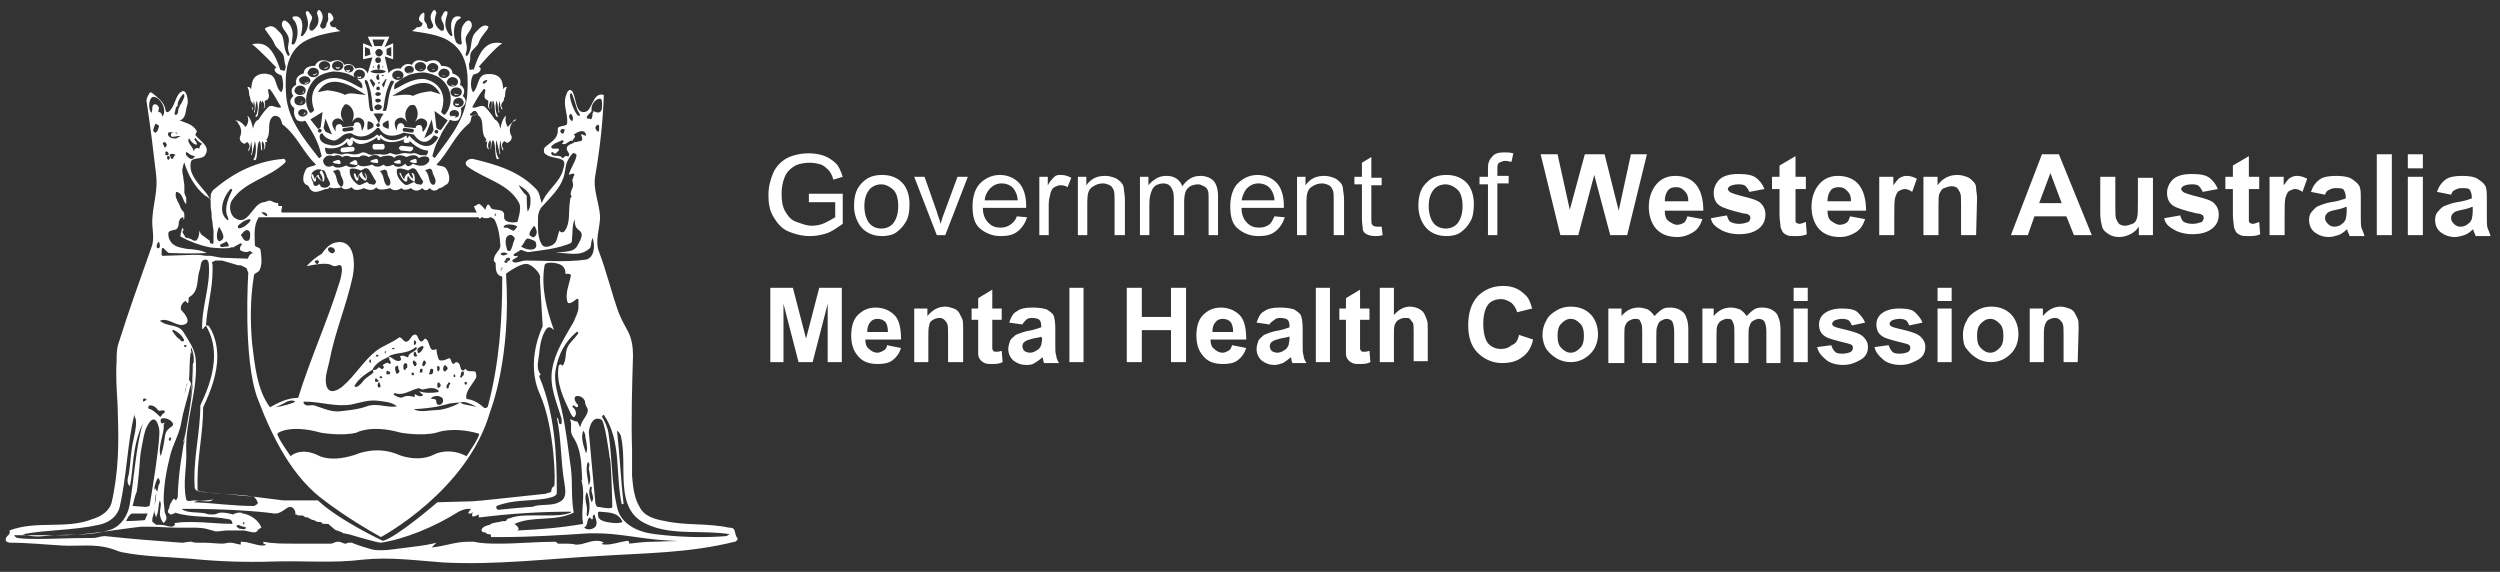 <?xml version="1.0" encoding="utf-8"?>
<!-- Generator: Adobe Illustrator 26.0.1, SVG Export Plug-In . SVG Version: 6.00 Build 0)  -->
<svg version="1.1" id="Layer_1" xmlns="http://www.w3.org/2000/svg" xmlns:xlink="http://www.w3.org/1999/xlink" x="0px" y="0px"
	 viewBox="0 0 265.8 60.8" style="enable-background:new 0 0 265.8 60.8;" xml:space="preserve">
<rect x="0" y="0" width="265.8" height="60.8" fill="#333333" stroke="none"/>
<style type="text/css">
	.st0{fill:#FFFFFF;}
</style>
<path class="st0" d="M78.4,57.2c-0.2-0.2-0.2-0.5-0.3-0.8c-0.1-0.3-0.4-0.3-0.6-0.3c-2.3-0.5-4.5-0.2-6.8-0.7
	c-1.1-0.2-2.2-0.5-2.7-1.5c-0.6-1-0.7-2.2-0.8-3.3v-2.7c-0.1-3.4,0-6.7,0.1-10.1c0-0.8-0.1-1.7-0.5-2.5c-0.4-0.7-0.7-1.3-1-2
	c-0.8-2.2-1.3-4.4-2.1-6.5c-0.5-1.2,0.1-2.5,0.1-3.8c-0.1-1.5-0.8-2.9-0.5-4.4c0.5-2.9,0.8-5.7,0.9-8.5c-1.2-0.4-1.2,1.7-2,1.8
	c-1,0.2-0.9-1.3-1.3-2.1c-0.3-0.5-0.6-0.1-0.7,0.3c-0.4,1,0.2,2,0.1,3c0,0.4-1,0.2-1,0.6c0.1,1.1-0.8,1.4-1.4,2
	c-0.1,0.1-0.1,0.5,0,0.6c0.5,0.5,1.3,0.4,1.9,0.7c0.3,0.2,0.2,0.6,0.1,0.9c-0.3,1.5-1.8,2.3-2.3,3.7c-0.2-0.5-0.2-1.1-0.6-1.5
	c-1.8-1.9-4.2-2.6-6.7-3.2c-0.5-0.1-1.1,0.4-0.6,0.8c1.9,1.4,4.4,1.8,5.5,3.9c0.3,0.6-0.2,2-0.2,2c-0.4,0.1-1.5,0.1-1.4-0.6
	c0.1-1-1.2-0.5-1.4-0.9c-0.4-0.8-0.5,0-0.6,0.2c-0.9-1.1-0.7-0.4-1.2-0.4c0,0.2,0.3,0.7,0.3,0.7H30c-0.2,0,0-0.5,0-0.7h-0.3
	c-0.1,0-0.2-0.1-0.1-0.3c-0.3,0-0.5-0.1-0.7-0.2c-0.3-0.2-0.6,0.1-0.9,0.1c-1.2,0.2-1.6,2.6-3,1.7c-0.5-0.3-0.7-1.2-0.4-1.8
	c1.3-2.1,3.9-2.4,5.7-4.1c0.2-0.2-0.1-0.5-0.2-0.4c-2.7,0.2-5.2,1.4-7.3,3.2c-0.2,0.1-0.4,0.5-0.4,0.7v0.5c-0.1-0.2-0.4-0.7-0.5-0.8
	c-0.8-1-1.9-2-1.6-3.3c0.1-0.5,1.2-0.2,1.5-0.7c0.6-0.9-0.4-1.4-1-2.1c-0.1-0.2,0.2-0.3,0.1-0.5c-0.4-0.7-1.1-0.8-1.8-1.1
	c0.7-0.2,0.6-1,0.8-1.6c0.2-0.5-0.1-1.7-0.5-1.5c-0.8,0.3-0.7,1.6-1.5,2.2c-0.2,0.1-0.3-0.1-0.3-0.2c-0.1-0.8-0.8-1.3-1.4-1.8
	c-0.1-0.1-0.3-0.1-0.3,0c-0.2,0.3-0.4,0.7-0.3,1c0.4,2.6,0.7,5.1,1,7.7c0.2,1.6-0.3,3-0.4,4.6c-0.1,1,0.3,2.1-0.1,3.1
	c-1.2,3.4-2.4,6.7-3.5,10.2c-0.2,0.6-0.2,1.2-0.2,1.8c-0.1,1.6,0,3.1,0.1,4.7c0.1,3.3,0.2,5.9-0.4,9.3L12,52.8
	c0,0.2-0.1,0.3-0.1,0.5c-0.2,1-1.1,1.6-2.1,1.9C7,56.3,3.9,55.3,1,56.4c0.2,0.5-0.4,0.5-0.4,1c0,0.2,0.3,0.3,0.5,0.3
	c1.8,0,3.7,0.2,5.5,0.3c1.7,0.1,3.4-0.2,5.1,0.3c0.4,0.1,0.8,0.3,1.2,0.4c2.5,0.5,4.9,0.5,7.3,0.7c3,0.3,5.9,0.4,8.9,0.3
	c3.2-0.1,6.3,0.2,9.5-0.2c2.9-0.3,5.7,0.1,8.5,0.3c5.6,0.3,11.2-0.4,16.8-0.7c4.7-0.3,9.4-0.3,14.2-1.5
	C78.3,57.6,78.5,57.3,78.4,57.2z M63.9,44.6c0.4,0,0.9,3.9,0.9,3.9v0.1c0.2,0,0.3,5.3,0.3,5.3c0,0.3-1.4,0-1.4,0
	c-0.3,0.1-0.4-0.4-0.4-0.4l-0.7-7.6C62.9,44,63.9,44.6,63.9,44.6z M66.2,55.5c-0.6,0.2-1.1,0.1-1.7,0c-0.4-0.1-0.8-0.2-0.9-0.6
	c0-0.2-0.1-0.5,0.1-0.5C64.7,54.5,65.7,54.4,66.2,55.5z M62,55.7c-2.3,0.4-4.6,0.6-7,0.7c0.1-0.1,0.2-0.1,0.1-0.3
	c-0.1-0.2-0.3-0.3-0.4-0.4c2-0.9,4.3-0.2,6.3-1.2c-0.3-1.6-0.1-3.1-0.3-4.7c-0.3-2.1-0.5-4.1-1-6.3c-0.3-1.4-0.9-2.8-0.6-4.3
	c0.3-1.6,1-2.9,2.2-3.9c0.1-0.1,0.2,0.1,0.2,0.1c-0.3,0.5-0.9,1-1.1,1.4c-0.4,0.7-0.1,1.5-0.6,2.1c-0.1-0.2-0.3-0.2-0.4,0
	c-0.3,1.8,0.5,3.4,1.2,4.9c0.1,0.2,0.3,0.7,0.5,0.5s0.2-0.7-0.2-1c-0.1-0.1,0-0.2,0.1-0.2s0.2,0.2,0.3,0.2c0.2,0,0.2-0.3,0.1-0.3
	c-0.3-0.3-0.5-0.9,0-0.9c0.3,0,0.7,0.2,0.8,0.6c0,0.4,0.3,0.7,0.3,0.9c0,0.6-0.7,1.1-0.8,1.8c-0.2-0.2-0.2-0.6-0.4-0.6
	c-0.3,0-0.4-0.2-0.7-0.2c0.3,0.6-0.1,1.2,0.3,1.8c1,1.5,0.9,3.2,1,4.7L61.8,51C62.3,52.7,61.7,54.2,62,55.7z M53,54.2
	c-0.2,0-0.3-0.3-0.2-0.4c1.7-0.7,3.5-0.5,5.3-0.8c0.4-0.1,1.1-0.2,1.1-0.6c0-4.1-0.2-8.3-1.8-12.2c-0.1-0.1-0.1-0.3,0.1-0.4
	c-0.5-0.5-0.3-1.3-0.2-2c0.1-0.9,0.2-1.9,0.7-2.7c0.3-0.5,0.6-0.3,0.9,0c-0.8-2.2-1.4-4.6-1-6.9c0.1-0.4,1.1-0.3,1.6-0.1
	c0.3,0.1,0.7,0.5,0.6,1c0.3,0,0.6,0,0.6,0.2c-0.2,1-0.6,1.8-0.4,2.7c0.1,0.5,0.6,0.1,1-0.2c0.1-0.1,0.2,0,0.2,0.1v0.8
	c0,0.5-0.4,1.2-0.5,1.5c-0.9,1.6-2,3.2-2.3,5.1c-0.3,1.8,0.5,3.5,1,5.2c0,0.2,0.1,0.6-0.1,0.6c-0.3,0-0.1-0.6-0.4-0.7
	c0.5,2.3,0.4,4.6,0.8,6.9c0.1,0.7,0.3,1.6-0.4,2c-0.9,0.6-2.2,0.2-3,0.6C57,53.8,53,54.2,53,54.2z M20.7,53.2
	c-0.3,0-0.8,0.2-0.9-0.1c-0.4-1.8,0.1-3.5,0-5.2c-0.1-3.3,1.3-6.4,1-9.8c-0.1-1-0.7-1.8-1.3-2.8c-0.6-0.9-1.7-0.5-2.5-1.2
	c0.9-0.4,1.8,0.7,2.6,0.4c0.7-0.2,0.2-1-0.3-1.5c-0.2-0.2,0-0.8,0.4-1c0.1,0,0.2,0.3,0.3,0.2c0.1-0.1,0-0.5,0.1-0.6
	c1.1-0.6,0.8-1.9,1.1-2.8c0.2-0.4,0-1.2,0.7-1.2c0.2,0,0.3,0.3,0.3,0.5c0.2,2.3-0.8,4.6-0.7,6.9c0.2,0,0.3-0.6,0.5-0.2
	c1.5,2.7,0.5,5.8-0.7,8.3c0,2.9-0.8,5.8-0.6,8.7c0,0.4,0.5,0.5,1,0.5c1.7,0.3,3.5,0.2,5.2,0.5c0.2,0,0.4,0.4,0.5,0.6
	c0.1,0.2-0.4,0.4-0.4,0.4c-2.1,0-4.1-0.3-6.4-0.4c0.7-0.4,1.4,0.2,2.1-0.3C22.1,53.2,21.4,53.3,20.7,53.2z M18,54.6
	c0.1,0.1,0.1,0.1,0.2,0.1s0.2-0.1,0.3-0.1c0,0,0.1,0,0.1-0.1c1.9,0.6,3.7,0.3,5.7,0.7c0.2,0,0.4,0.2,0.4,0.4v0.1
	c-1.4,0-2.9-0.2-4.3-0.2c-0.6,0-1.2,0-1.7,0.1h-0.1c-0.1,0.1,0,0.1,0,0.1v0.1C18.4,56,18.3,56,18.2,56c-0.3,0-0.7-0.2-1.1-0.2h-0.5
	c-0.2-0.2-0.5-0.3-0.4-0.5v-0.2c0.3-0.8,0.2-1.7,0.4-2.7v0.3c0,0.5-0.2,1-0.2,1.5c0,0.2,0,0.3,0.1,0.5l0.1,0.3l0.1-0.3
	c0.2-0.5,0.1-1,0.3-1.5c0,0.1,0.1,0.2,0.1,0.4c0,0.3-0.1,0.7-0.1,1s0.1,0.6,0.3,0.9l0.1,0.1l0.1-0.1c0.1-0.1,0.2-0.3,0.2-0.4
	c0-0.3-0.2-0.6-0.2-0.7c0-0.4-0.1-0.8-0.1-1.2c0-1.6,0.3-3.2,0.7-4.8c0.3-1.2,1-2.3,1.2-3.6c0.2-1.2,0.6-2.3,0.9-3.6
	c0-0.1,0.1-0.2,0.1-0.4c0-0.1-0.1-0.3-0.2-0.4c0.1-1.1,0-2.1,0.2-3c0.2,0.2,0.3,0.5,0.3,0.8v0.5c0,4.7-1.6,9.3-1.7,14.1
	c0,0.1-0.1,0.3-0.2,0.4l-0.1-0.1L18.5,53l-0.1,0.1C18.2,53.4,18,53.7,18,54C17.8,54.3,17.8,54.5,18,54.6z M15.5,53.9l-1.3-0.1h-0.1
	c0,0,0.3-1.3,0.4-1.4c0.1-0.1,0.4-3.5,0.4-3.8s0.4-2.3,0.4-2.3l0.2-0.7c1-2.2,1.4-0.1,1.4-0.1c0.3,0.8-1,8.3-1,8.3L15.5,53.9z
	 M15.7,54.6l-0.3,0.7c0,0-1.1,0.1-2,0.1c0.2-0.4,0.3-0.6,0.6-0.8H15.7z M17.1,44.9c0-0.1-0.1-0.3,0.1-0.4c0.6-0.2,1.5,0.5,1.1,0.8
	c-1.1,0.8-0.5,0.8-1.2,3.2c-0.4-0.9,0.4-2.4,0.3-3.3c0-0.1,0.1-0.2,0.1-0.3C17.4,45,17.2,45.1,17.1,44.9z M19.7,36.9
	c-0.1,0-0.2-0.1-0.1-0.2h0.2C19.9,36.7,19.8,36.9,19.7,36.9z M19.9,40.7L19.9,40.7c0,0.2,0,0.3-0.1,0.4c0,0.3-0.1,0.5-0.2,0.8
	L19.9,40.7C19.8,40.7,19.9,40.7,19.9,40.7z M19.4,36.3c-0.2,0-0.2-0.2-0.4-0.3c-0.3-0.2-0.5-0.6-0.7-0.8c0,0,0.1-0.2,0.2-0.1
	c0.4,0.2,0.8,0.5,1,0.9C19.6,36.1,19.6,36.3,19.4,36.3z M18.2,46.6c0,0.1-0.1,0.2-0.1,0.3c-0.2-0.1-0.2-0.3,0-0.4
	C18.1,46.5,18.2,46.5,18.2,46.6z M16.9,51.5c-0.1,0.2-0.1,0.6-0.2,0.8c0-0.1,0-0.1-0.1-0.2l-0.1-0.2l-0.1,0.2c0-0.4,0.2-1,0.4-1.3
	C17.1,51.1,17,51.4,16.9,51.5z M20.6,38.2c0-0.3-0.1-0.6-0.3-0.9v-0.4c0.2,0.4,0.3,0.8,0.3,1.2V39c0,1.2-0.2,2.3-0.4,3.5
	c0.2-1.3,0.3-2.5,0.3-3.8C20.6,38.6,20.6,38.4,20.6,38.2z M19.7,46.2c0,0.3-0.1,0.6-0.1,0.9l-0.1-0.2C19.6,46.6,19.6,46.4,19.7,46.2
	z M26.9,52.8l-5.5-0.5c-0.1,0-0.2,0-0.2-0.1C21,52.2,21,52.1,21,52v-0.9c0-2.6,0.6-5.1,0.6-7.8c0.8-1.7,1.5-3.5,1.5-5.4
	c0-1-0.2-2.1-0.8-3.1c-0.1-0.1-0.1-0.2-0.3-0.2h-0.1c0.1-1.9,0.7-3.8,0.7-5.8v-0.6c0-0.1,0-0.2-0.1-0.3l0.4-0.2h0.7l0.7,0.2l1,0.3
	h0.3l0.6,0.3l0.2,0.5c0,0-0.6,9.2,1,13.4s3.7,8.4,7.2,10.9c0,0,2.3,1.8,5.9,3.8c0,0,9.2-4.9,11.6-13.3c0,0,2.3-5.7,1.7-14.7
	c0,0,1.7-1.3,2.4-1s1.4,1.2,1.2,1.5l0.3,5.1c0,0-1.9,3.7-0.3,7.2c1.6,3.6,1.7,9.8,1.5,9.8c-0.3,0.1-0.3,0.6-0.3,0.6L58,52.5
	l-6.6,0.7l-1.2,0.1l-3.7,0.1c0,0-4.4,3.8-5.8,4.1c0,0-4.7-2.2-6.9-4.3h-3.7C30.1,53.2,26.9,52.8,26.9,52.8z M39.6,39.3
	c0.3-0.6,0.9-1,1.6-1.3c0.1-0.1,0.2,0,0.2,0.1c-0.1,0.2,0.4,0.5,0,0.6l-0.1-0.1c-0.2-0.1-0.4,0.1-0.6,0.2c-0.1,0,0.2,0.2,0.1,0.3
	c-0.1,0.1-0.1,0.2-0.3,0.1c-0.1-0.1-0.2-0.2-0.3-0.1C40.1,39.3,39.8,39.4,39.6,39.3c0.1,0.1,0.1,0.3,0.1,0.3c-0.3,0.3-0.7,0.5-1,0.8
	c-0.2,0.3-0.4,0.5-0.7,0.7c-0.1,0.1-0.4,0-0.3-0.1C38.1,40.3,38.8,39.8,39.6,39.3z M38.3,39.8L38.3,39.8l0.1,0.2
	C38.3,39.9,38.3,39.8,38.3,39.8z M38.8,39.3L38.8,39.3H39H38.8z M39.4,38.2L39.4,38.2c0.1,0.2,0,0.3,0,0.4
	C39.2,38.5,39.2,38.3,39.4,38.2z M40.1,37.7c0.1,0,0.2,0.1,0.1,0.2H40C39.9,37.9,40,37.7,40.1,37.7z M41.8,37.3L41.8,37.3h-0.2H41.8
	z M41.7,37H42l-0.1,0.1C41.7,37.2,41.7,37.1,41.7,37z M44.2,36.9c0,0,0.2,0.1,0.1,0.2c-0.3,0.4-0.9,0.4-0.9,0.9
	c-0.4-0.1-0.5-0.3-0.9-0.1c0.1,0.1,0.2,0.3,0.1,0.4c-0.5,0.3-0.8-0.3-1.3-0.4C42.1,37.4,43.3,37.7,44.2,36.9z M42.6,36.6L42.6,36.6
	l0.1,0.2C42.7,36.7,42.6,36.7,42.6,36.6z M46.6,41.5c0.1,0.1,0,0.2-0.1,0.2c-0.6,0.1-1.4,0.1-1.9-0.1c0,0.1,0.3,0.3,0.4,0.4
	c-0.3,0.3-0.7,0-0.9-0.1c0,0.1,0,0.4-0.1,0.3c-1.4-0.4-0.9,0.5-2.1-0.2c-0.1-0.1,0-0.2,0.1-0.2c0.9,0.3,1.6-0.3,2.4-0.5
	c0.2-0.1,0.5,0.2,0.6,0.1C45.5,41.3,46.1,41.1,46.6,41.5z M45.6,39.7c0.2-0.1,0-0.5,0.3-0.5c0.2,0,0.2,0.3,0.1,0.5
	C45.9,39.8,45.7,39.9,45.6,39.7z M46.5,40.8c0-0.1,0.2-0.2,0.2-0.1c0.1,0.1,0.3,0.3,0,0.5c-0.1,0.1-0.2,0-0.2-0.1
	C46.5,41.1,46.5,40.8,46.5,40.8z M46.6,38.9c0.2,0.1,0.2,0.4,0,0.6l-0.1-0.1C46.5,39.2,46.4,38.9,46.6,38.9z M48.9,42.8
	c0.5-0.1,0.6-0.1,1.7,0.4c0.1,0.1-1.1-0.2-1.2-0.2S49.1,42.9,48.9,42.8c-0.6,0.4-1.8,0.8-2.5,0.8s-1.8,0.3-2.4-0.1
	c2.1-0.1,3.1-0.4,3.8-0.6C47.9,42.9,48.5,42.8,48.9,42.8z M48.3,39.8c0.1,0,0.2,0.3,0,0.3C48.2,40.1,48.2,39.8,48.3,39.8z M48.9,40
	c0.2-0.1,0-0.5,0.3-0.5c0.2,0,0.1,0.2,0.1,0.4C49.1,39.9,49.1,40.4,48.9,40z M49.5,40.6c0.2,0,0.2,0.3,0,0.3
	C49.4,40.9,49.3,40.6,49.5,40.6z M47.6,41.3c-0.2,0-0.1-0.2-0.1-0.4c0.2,0,0.1-0.5,0.4-0.1C47.6,41,47.8,41.3,47.6,41.3z M47.3,39.5
	c-0.3-0.1-0.2-0.5,0-0.7c0.1,0.1,0.3,0.2,0.3,0.4C47.5,39.3,47.4,39.5,47.3,39.5z M47.1,42.5c0.1,0.3-0.3,0.7-0.6,0.5
	c-0.3-0.3,0.2-0.6-0.7-0.6c0.2-0.3,0.5-0.3,0.8-0.3C46.9,42.2,47.1,42.3,47.1,42.5z M42.2,38.9c0.2-0.1,0.1,0.3,0.2,0.4
	c0.1,0.1,0.1,0.3-0.1,0.4c-0.1,0.1-0.2,0-0.2-0.1C42,39.3,41.9,39,42.2,38.9z M43.1,38.6c0.1,0,0.2,0.1,0.2,0.2v0.3
	c-0.2,0-0.2,0.5-0.4,0.1C42.9,39.1,42.8,38.7,43.1,38.6z M43.9,39.6c0.1,0,0.2,0.3,0,0.3S43.7,39.6,43.9,39.6z M44,38.3
	c0.1,0.1,0.3,0.2,0.3,0.4c0,0.1-0.1,0.2-0.1,0.2c-0.1,0.1-0.2,0-0.2-0.1C43.9,38.7,43.8,38.5,44,38.3z M44.8,39.2
	c0.2,0,0.1,0.2,0.1,0.4h-0.3C44.7,39.4,44.6,39.2,44.8,39.2z M45.1,38.9c-0.1,0.1-0.2,0-0.2-0.1c0-0.2,0.1-0.4,0.2-0.5
	c0.1,0.1,0.2,0.2,0.2,0.3C45.3,38.6,45.2,38.8,45.1,38.9z M45,37c-0.1,0.2-0.2,0.4-0.4,0.5c-0.1,0.1-0.2,0-0.2-0.1s-0.1-0.3,0.1-0.4
	c0.1-0.1,0.3-0.2,0.4-0.2S45.1,36.9,45,37z M44.4,37.8c-0.1,0.1-0.3,0.2-0.4,0c0-0.1-0.1-0.3,0.1-0.4C44.3,37.4,44.2,37.8,44.4,37.8
	z M44.1,36.2c0.2,0.1,0.2,0.3,0,0.5L44,36.6C44,36.4,44,36.1,44.1,36.2z M41,37.3v0.3l-0.1-0.1C40.9,37.4,40.9,37.3,41,37.3L41,37.3
	h0.2H41z M41.4,39.8h-0.3c0-0.1-0.1-0.3,0.1-0.4C41.2,39.5,41.7,39.5,41.4,39.8z M40.3,40.6c0.1,0.2,0.3,0.6,0,0.6
	C40.1,41.2,40.1,40.8,40.3,40.6z M39.9,40.6c0-0.1-0.1-0.3,0.1-0.4c0,0.2,0.5,0.2,0.1,0.4H39.9z M40.4,40.2c-0.1-0.1,0-0.2,0.1-0.2
	s0.2,0.1,0.1,0.2H40.4z M40.1,42.6c0.7,0.1,1.5,0.1,2.1,0.6c-1,0.2-2.1-0.4-3.2,0c-0.8,0.3-1.7,0.4-2.6,0.5c-1.1,0.2-2-0.3-3-0.6
	c-0.4-0.1-0.8,0.2-1.1-0.2c-0.1-0.1,0-0.2,0.1-0.2c1.7,0,3.3,0.6,5,0.3C38.3,42.8,39.2,42.5,40.1,42.6z M34.1,46c0,0,2.2,0.4,3.8,0
	c0,0,1.5-0.9,4.7,0c0,0,2.2,0.4,3.8,0c0,0,1.7-0.7,4.5,0.1c0.3,0.1-1.3,2.4-1.3,2.4c-1.9-1-3.4-0.2-3.4-0.2
	c-1.7,0.9-3.7,0.1-3.7,0.1c-2.4-1.1-4.6-0.1-4.6-0.1l-0.3,0.1c-2.6,0.8-3.8,0-3.8,0c-1.9-0.9-2.9,0.1-2.9,0.1s-1.5-2.1-1.4-2.4
	C29.5,46,30.9,45.1,34.1,46z M29.3,43.3c0,0,1.1-0.5,1.2-0.6c0.3-0.1,0.6-0.2,0.9,0C31.1,42.9,30,43.2,29.3,43.3z M53.3,28.8
	l-0.1-0.1l0.1-0.1V28.8z M53.3,28.5l0.1-0.1v0.3C53.4,28.6,53.3,28.6,53.3,28.5z M54.1,27.4c0.1,0,0.2,0.1,0.1,0.2
	c0,0.1-0.1,0.2-0.3,0.1c-0.1,0-0.2-0.1-0.1-0.2S54,27.4,54.1,27.4z M53.9,26.5c-0.1-0.4-0.2-0.7-0.1-1.1c0-0.2,0.3-0.5,0.6-0.4
	c0.2,0.1,0.4,0.3,0.3,0.5c-0.2,0.4-0.2,0.9-0.5,1.2C54,26.7,53.9,26.6,53.9,26.5z M54,27.8c-0.1,0.2-0.3,0.2-0.4,0l0.1-0.1
	C53.8,27.6,53.9,27.7,54,27.8z M62.6,49.8c0.1,0.6,0.3,1.2,0,1.8c-0.1-0.8-0.4-1.7-0.1-2.5C62.8,49.4,62.6,49.6,62.6,49.8z
	 M62.9,53.4c-0.2-0.5-0.4-1.2-0.1-1.7c0.1,0.1,0.2,0.1,0.1,0.3C62.8,52.4,63.3,52.9,62.9,53.4z M62.4,52.3c0.3,0.8,0.4,1.8,0.1,2.6
	c-0.2-0.1-0.1-0.3-0.1-0.5C62.5,53.7,62,53,62.4,52.3z M62,45.8c0.3,0.3,0.2,0.7,0.3,1c0.1,0.5,0.2,1,0,1.4
	C62.1,47.5,61.7,46.6,62,45.8z M62.7,55c0,0,0.2,0.3,0.3,0.2s-0.1-0.4,0.2-0.5c0.1,0.4,0.4,0.9,0.1,1.3c-0.3,0.3-0.8,0.4-1.2,0.1
	C62.6,55.8,62.3,55.3,62.7,55z M63.6,14c-0.2-0.1-0.5-0.5-0.1-0.7c0.1-0.1,0.2,0,0.2,0.1v0.3C63.7,13.8,63.7,14,63.6,14z M62.4,12.4
	c0.1-0.2,0.4-0.4,0.5-0.6c-0.1-0.6,0.3-1.2,0.8-1.3c0.4-0.1,0.3,0.6,0.3,0.9c0,0.6-0.4,0.7-0.9,0.4c0,0.1,0,0.2-0.1,0.2
	c0,0.2,0,0.6-0.2,0.7C62.8,12.5,62.3,12.8,62.4,12.4z M62.3,14.3c0.1,0.4-0.6-0.3-0.5,0.1c0.1,0.2,0.2,0.6-0.1,0.6
	c-0.2,0-0.6,0.3-0.8-0.1c0-0.1,0.2-0.2,0.2-0.3c0.1-0.1,0-0.2-0.1-0.3C61.3,14.1,62.1,13.6,62.3,14.3z M60.7,9.9
	c0.2-0.1,0.6,1.8,0.8,2c0.1,0.1,0.3,0.5,0,0.4C61.2,12.3,60.3,10.1,60.7,9.9z M60.7,12.1l0.1,0.1c0.1,0.2,0.2,0.5,0,0.7
	C60.6,12.7,60.3,12.3,60.7,12.1z M59.8,13.7c0.1,0,0.2,0.1,0.3,0.1c-0.2,0.1-0.1,0.5-0.3,0.4C59.5,14.1,59.5,13.8,59.8,13.7z
	 M59.8,16.8c-0.1-0.1-0.2-0.2-0.3-0.2c-0.3-0.1-0.8,0.1-0.9-0.3c0-0.1,0.1-0.2,0.2-0.1s0.2,0.2,0.3,0.1l0.3-0.3
	c0.1-0.1,0-0.2-0.1-0.2h-0.5c-0.1,0-0.2-0.1-0.2-0.2c0.3-0.4,0.8-0.5,1.2-0.7c0,0,0.2,0.1,0.1,0.2s-0.2,0.2-0.1,0.2
	c0.5,0.2,0.8-0.7,1.3-0.2c-0.2,0.2-0.6,0.2-0.8,0.5c-0.2,0.4,0.3,0.6,0.2,0.9c0,0.1-0.1,0.2-0.2,0.1C60,16.5,59.9,16.9,59.8,16.8z
	 M57.2,23.1c0-0.4,0.2-0.9,0.4-1.1c0.9-1,1.9-1.9,2.3-3.1c0.2-0.5,0.2-1.3,0.4-1.7c0.2-0.4,0.3-0.6,0.6-0.9c0.1-0.1,0.4,0.1,0.4,0.2
	c-0.1,0.7-0.6,1.3-0.8,2c-0.1,0.3,0.4-0.3,0.6,0.1c-0.2,0.1-0.1,0.3-0.2,0.4c-0.1,0.1,0,0.3,0,0.5c0.2,0.4-0.5,1-0.1,1.4
	c-0.2,0.1-0.2,0.4-0.2,0.5c-0.2,1.1,0.1,2.3-0.6,3.2c-0.1,0.1-0.4,0.2-0.5-0.1c-0.2,0.4-0.2,0.8-0.4,1.2c-0.3,0.5-1.2,0.7-1.4,0.4
	C57.1,25.4,57.2,24.1,57.2,23.1z M55.4,26.2c0.4-0.3,0.4-1,0.9-0.8c0.3,0.1,0.7,0.2,0.7,0.5C57.2,26.8,55.9,26.6,55.4,26.2z
	 M56.8,25.2c-0.1,0.1-0.4-0.1-0.5-0.2v-0.2c0.1-0.3,0.3-0.6,0.5-0.8C57.1,24.4,57.2,24.9,56.8,25.2z M55.2,19.7
	c1.3,0.8,1.2,1.2,1.2,1.8c0,0.4-0.1,0.7-0.3,1C56,22.1,56,20.9,56,20.8C55.6,20.5,55.1,19.7,55.2,19.7z M55.3,26.6
	c0.2-0.1,0.5,0.2,0.9,0.2c1.4-0.2,2.7-0.3,4.1-0.8c0.2-0.1,0.5-0.1,0.5-0.4c0.1-0.8,0-1.6,0.3-2.3c0,1,0.3,1,0.6,1.3
	c0.4,0.4-0.1,1.1-0.3,1.5c-0.4,0.8-1.5,0.6-2.3,0.8c1.2-0.1,2.5,0.5,3.6-0.5c0.2-0.2,0.1-0.7,0.3-1.1c0.3,0.8,0.2,2.1-0.7,2.3
	c-2.1,0.3-4.3,0.1-6.4,0.1c-0.5,0-1.1,0.4-1.4,0.1c-0.2-0.2,0.4-0.3,0.6-0.6c-0.2,0-0.5,0.1-0.5-0.1C54.7,26.9,55.1,26.8,55.3,26.6z
	 M53.8,23.9c0.4-0.1,1,0,1.2,0.2c0,0-0.4,0.6-0.5,0.4l-0.6-0.3C53.4,24.3,53.5,24,53.8,23.9z M54,27c-0.3,0.1-0.5,0.3-0.8,0
	C53.4,26.8,53.7,26.8,54,27z M52.7,22.7V23l-0.1-0.1C52.6,22.7,52.6,22.7,52.7,22.7z M28.4,22.8c0.1,0.4-0.4,0-0.6-0.2
	C28,22.5,28.3,22.6,28.4,22.8z M27.5,23.1h23.4c0,0.1,0.1,0.2,0.2,0.1l0.1-0.1h0.1c0.1,0.1,0.3,0.1,0.4,0.1c0.1,0,0.3,0,0.4-0.1h0.1
	c0,0,0.3,0.1,0.4,0.3c0,0,0.5,0.8,0.6,2.7c0,0.6-0.7,0.8-0.7,1.6c0,0.1,0.2,0.2,0.2,0.3c0,0.6,0,1.3,0.7,1.4c0,4.6-0.3,9.1-1.5,13.7
	c0,0.2-0.3,0.4-0.5,0.2c-1.1-1-1.8-0.8-1.8-0.9c-0.2-0.7,0.6-1.5,1-2.2c0.1-0.2,0-0.7-0.1-0.7c-0.4-0.1-0.8,0.1-1-0.3
	c-0.1,0.1-0.2,0.2-0.3,0.2c-0.4-0.1-0.1-0.8-0.7-0.9c-0.1,0-0.2,0.2-0.3,0.2c-0.3-0.1-0.2-0.7-0.5-0.6c-0.4,0.2-1,0.4-1.1,0
	c-0.1-0.3-0.2-0.7-0.2-1c-0.9,0.5-0.6-0.9-1.2-1.1c-0.1,0-0.2,0.3-0.4,0.3c-0.4,0-0.3-0.9-0.8-0.7c-0.3,0.1-0.4,0.6-0.7,0.7
	c-0.4,0.2-0.6-0.6-0.9-0.4c-0.8,0.6-1.6,0.8-2.4,1.4c-1.4,1.1-2.2,2.6-3.6,3.8C35.9,41.5,35,42,34.7,41c-0.2-0.9,0.1-1.6,0.3-2.5
	c0.6-3.2,1.8-5.9,2.5-9.1c0.3-1.5,0.2-4.1-1.9-3.6c-0.3,0.1-0.8,0.3-1.4,1.2c0,0-0.8,0.4-1.6,1.3c3.3-0.7,2.3,0.3,3.4-0.1
	c0.6-0.2,0.3,1.2,0.1,1.8c-1.3,4.2-3.1,8.1-4.4,12.3c-1.1,0-2.1,0.5-3,1c-1.4-1.9-1.6-4.5-1.9-6.8c-0.2-2.4-0.2-4.8,0.2-7.2
	c0-0.3,0.5-0.3,0.6-0.6c0.3-0.6,0.2-1.4,0.1-2.1c0-0.3-0.5-0.3-0.6-0.5C27.1,25.1,26.9,24.1,27.5,23.1z M35.6,26.7
	c0,0.1-0.2,0.3-0.4,0.2c-0.2-0.1-0.4-0.3-0.3-0.5C35.1,26.1,35.7,26.4,35.6,26.7z M33.9,27.8c0,0.1-0.1,0.5-0.4,0.1
	c-0.1-0.1,0-0.2,0.1-0.2C33.8,27.6,33.9,27.7,33.9,27.8z M25.3,24c0,0,0.6-0.6,1.2-0.7c0.1,0,0.2,0.1,0.1,0.2
	c-0.1,0.2-0.3,0.3-0.5,0.5C25.8,24.2,25.2,24.5,25.3,24z M26.6,24.9c0,0.3,0,0.7-0.3,0.7c-0.4,0.1-0.5-0.4-0.7-0.6
	c0.1-0.1,0.3-0.4,0.5-0.5S26.6,24.5,26.6,24.9z M24.5,20.1c0.1-0.1,0.2,0.1,0.2,0.1c-0.4,0.8-0.8,1.7-0.6,2.6
	c0.1,0.2,0.3,0.7,0.1,0.6C23.2,22.7,23.6,21.1,24.5,20.1z M24.2,26.2c-0.3,0-0.8,0.2-0.8-0.1c0-0.2,0.4-0.2,0.6-0.4
	c0.1-0.1,0.2,0.1,0.3,0.3C24.3,26.1,24.4,26.2,24.2,26.2z M23.3,24.1c0.2,0.4,0.7,1.1,0.3,1.4c-0.2,0.2-0.4,0.2-0.5-0.1
	C23,25,23.1,24.5,23.3,24.1z M20.1,14.7c0.2,0.3,0.4,0.6,0.8,0.7c0.1-0.2-0.1-0.4-0.2-0.5s0.1-0.3,0.1-0.2c0.3,0.4,0.4,0.4,0.7,0.6
	c-0.2,0.1-0.3,0.3-0.3,0.5c-0.7-0.3-0.6,0.7-0.6,0.3C20.5,15.5,19.8,15.2,20.1,14.7z M19.9,16.2c0.3,0.2,0.3,0.3,0.8,0.4
	c0.1,0-0.2,0.3-0.3,0.3c-0.3,0-0.4-0.2-0.6-0.4C19.7,16.3,19.8,16.1,19.9,16.2z M19.8,21.7V21l-0.1-0.2l-0.1-0.3v-0.8L19.5,19
	c0-0.2-0.1-0.5-0.1-0.7c-0.1-0.2,0.2-1.2,0.2-1c0.4,1.3,1.1,2.6,2.2,3.5c0.1,0,0.1,0.1,0.2,0.1c0.1,0.1,0.2,0.2,0.4,0.3v0.7
	c0,0.3,0.1,0.6,0.1,0.9v0.3c0.1,0.4,0.1,0.9,0.2,1.4v1.3c0,0.1-0.2,0.2-0.2,0.1c-0.1,0-0.2-0.1-0.2-0.2v-0.1
	c-0.3-0.2-0.5-0.4-0.8-0.6c-0.2-0.1-0.3-0.5-0.3-0.5s0,0.6-0.2,0.9c-0.1,0.2-0.2,0.2-0.3,0.2c-0.1,0-0.3-0.1-0.4-0.2h-0.1L20,25.3
	h-0.2l-0.1-0.1l-0.3-0.5c0-0.1,0-0.1,0.1-0.2v-0.1l-0.1-0.2l-0.1,0.3c0,0.1-0.1,0.3-0.1,0.4v0.2c0,0.1,0,0.1,0.1,0.1
	c0.9,0.5,2,0.9,3,1.1c0.8,0.1,1.5,0.1,1.5,0.1c0.3,0,0.5,0,0.8-0.1h0.2c0.2-0.1,0.5-0.3,0.7-0.4c0.1-0.1,0.3,0.1,0.2,0.1
	c-0.3,0.4-0.2,0.6,0,0.7l0.4,0.1c0.1,0,0.3,0,0.4-0.1h0.1l0.3,0.2c-0.5,0.1-0.5,0.7-0.6,0.6l-2.8-0.1l-1.1-0.2h-0.5l-0.7-0.1h-0.8
	l-3.1,0.1c-0.2,0-0.1-0.4-0.1-0.7c0-0.1,0.1-0.2,0.2-0.1l0.3,0.3c0.1,0.1,0.2,0.2,0.3,0.2c0.1,0,2.1,0.1,4,0l-0.5-0.2l-0.4-0.1
	l-0.7-0.1c-0.5,0-0.9-0.1-1.3-0.2C17.9,26,17.9,25,17.9,25v-0.2c0-0.3,0.5-0.3,0.8-0.4c0.2-0.1,0.3-0.4,0.3-0.6c0-0.1,0-0.3,0.1-0.4
	c0-0.1,0.1-0.2,0.3-0.3h0.1v0.3c0-0.1,0.1-0.1,0.1-0.2v-0.4c0-0.2-0.1-0.3-0.2-0.4s-0.2-0.3-0.2-0.3s-0.1-0.3-0.2-0.5
	c-0.1-0.1-0.1-0.2-0.2-0.4c-0.2-0.4-0.1-0.6-0.1-0.7c0,0,0-0.1,0.1-0.1C19.5,20.6,19.4,21.4,19.8,21.7z M17.9,17l-0.1-0.1
	c-0.1-0.1,0-0.4,0.1-0.3C18.1,16.6,18.1,16.9,17.9,17z M18,16.5c0.2-0.2,0.4-0.2,0.7,0c-0.3,0-0.2,0.4-0.4,0.4S18.2,16.6,18,16.5z
	 M18.7,11.4c0.1,0,0.1-0.1,0.2-0.2c-0.1-0.3,0.4-1.1,0.6-1.2c0.1-0.1,0.1,0.2,0.1,0.3c-0.1,0.2-0.3,0.8-0.5,0.9
	c0.1,0.1-0.1,0.2-0.1,0.3c-0.1,0.2,0,0.7-0.3,0.7C18.4,12.3,18.7,11.7,18.7,11.4z M17.9,14.1c0.1-0.1,0.8,0,0.9,0
	c0,0.1,0.4,0.4,0.3,0.3c-0.3-0.2-0.6-0.5-0.9-0.2c-0.2,0.7,0.7,0.1,1,0.3c-0.1,0-0.3,0.1-0.4,0.2C18.4,14.8,17.7,14.6,17.9,14.1z
	 M17.9,16.5h-0.3c0-0.1-0.1-0.4,0.1-0.4C18,16.2,17.9,16.4,17.9,16.5z M17.5,15.1c0.2,0.1,0.4,0.4,0,0.6c0,0-0.1-0.3-0.2-0.4
	C17.3,15.2,17.4,15.1,17.5,15.1z M16.1,12c-0.4-0.4-0.3-1.8,0.3-1.7c0.6,0.1,1.4,1.2,0.9,2.1c-0.3-0.9-0.6-0.1-0.4-0.9
	c0-0.1-0.1-0.3-0.3-0.4C16,11,16.3,11.7,16.1,12z M16.5,14.1c-0.4-0.1-0.1-0.6,0-0.9c0-0.1,0.4,0.1,0.4,0.2s-0.1,0.3-0.1,0.4
	C16.7,14,16.6,14.1,16.5,14.1z M16.9,25.7c0.1,0.2,0.2,0.7-0.1,0.7C16.6,26.4,16.6,25.9,16.9,25.7z M15.8,43.2
	c0-0.1,0.1-0.1,0.2-0.1c0.3,0,0.6,0.2,0.8,0.5c0.1,0.2,0.5-0.1,0.7,0.1c0.1,0.1-0.1,0.3-0.2,0.3c-0.1,0.1-0.2,0.4-0.3,0.3
	c-0.3-0.3-0.6-0.6-1-0.8C15.8,43.5,15.7,43.4,15.8,43.2z M15.6,42.5c-0.2,0.1-0.4,0.3-0.4,0.1C15.2,42.3,15.4,42.3,15.6,42.5z
	 M10.5,55.8c1-0.2,1.9-0.8,2.2-1.8c0.8-3.4,0.8-6.7,1.6-10c-0.1,0.6,0.5,0.1-0.1,2.7c-0.3,1.2-0.3,2.4-0.5,3.7
	c-0.1,0.4-0.3,0.9,0.1,1.3c0.4-1.6,0.2-4.3,1.4-6.7c-0.7,2.1-1,6.3-1.4,8.6c-0.2,1.2-0.9,2.3-2,2.7c-2.3,0.8-4.7,0.4-7.2,0.7
	c-0.7,0.1-1.5,0-2.2-0.2C5.1,56.3,7.8,56.4,10.5,55.8z M77.1,57.4h-0.2c-2.5,0.1-5,0.1-7.5,0.2c-0.8,0-1.7,0.1-2.5,0.2
	c0-0.1,0-0.3-0.2-0.3c-0.8,0.1-1.5,0.4-2.3,0.4c-0.2,0-0.3,0-0.5-0.1H64l0.2-0.1L64,57.6c-0.2-0.1-0.4-0.1-0.6-0.1
	c-0.7,0-1.4,0.4-2,0.4h-0.2c-0.4-0.1-0.8-0.1-1.2-0.1h-0.7c0,0-0.1-0.2-0.3-0.2c-2,0-3.9,0.2-5.9,0.2c-0.9,0-1.8,0-2.7-0.2h-0.7
	c-1.3,0-2.5,0.5-3.8,0.6l0.2-0.2l0.3-0.3L46,57.8c-0.9,0.2-1.8,0.3-2.6,0.4c-1,0.1-1.9,0.3-2.9,0.3c-0.3,0-0.7,0-1-0.1
	c-0.7-0.2-1.4-0.4-2.1-0.7h-0.2c-0.1,0-0.3,0-0.4,0.1h-0.1c-0.2,0-0.4-0.2-0.7-0.2h-0.1c-0.3,0-0.5,0.2-0.7,0.2h-4.1
	c-1,0-2.1,0-3.1-0.2v0.2c0.1,0,0.2,0.1,0.3,0.1C28.2,58,28,58,27.9,58c-0.7,0-1.4-0.4-2.2-0.4h-0.1v0.3c-0.3,0-0.7-0.2-1.1-0.2h-0.1
	c-0.2,0-0.5,0.1-0.7,0.1c-0.7,0-1.3-0.1-2-0.1H21c-0.2,0-0.4,0-0.6-0.1h-0.2c-0.3,0-0.6,0.1-0.8,0.1h-0.1c-2.7-0.2-5.4-0.4-8.1-0.7
	h-0.1c-0.4,0-0.8,0.2-1.2,0.2H9.2c-1.7,0-3.4,0.1-5.1,0.1c-0.7,0-1.5,0-2.2-0.1c-0.1,0-0.3-0.1-0.4-0.3h5.6c2.7-0.1,5.2-0.6,7.9-0.9
	h0.8c1,0,2,0.1,3,0.1h1.6c0.6,0,1.2,0,1.8,0.2c0.3,0.1,0.5,0.1,0.7,0.2H23c0.4,0,0.8-0.1,1.2-0.1h1.7c0.3,0,0.7,0.2,1.1,0.2
	c0.1,0,0.2,0,0.3-0.1c0.1,0,0.1-0.1,0.1-0.2h0.1l0.1-0.1l0.2-0.1c-0.5-1.2-1.8-1.5-2-1.5c-0.1-0.1-0.2-0.1-0.3-0.1
	c-0.3,0-0.6,0.1-0.7,0.2c-0.4-0.1-0.8-0.2-1.2-0.2c-0.2,0-0.3,0-0.5,0.1s-0.4,0.1-0.6,0.1s-0.4,0-0.6-0.1c-0.9-0.2-2,0-2.6-0.5h0.6
	c3.4,0,7.2,0.2,9.3,0.5h0.1c0.6,0,1.2-0.7,1.5-0.7h0.1c0.2,0,0.5,0.3,0.5,0.6v0.2h0.1c0.1,0,0.1,0.1,0.2,0.1h0.2
	c0.2,0,0.4,0,0.4,0.1c0.1,0,0.1,0.1,0.2,0.1h0.2c0.2,0.1,0.4,0.3,0.7,0.3c0,0,0.1,0.1,0.4,0.2H34c0.1,0,0.2,0,0.2,0.1
	c0.1,0.1,0.2,0.1,0.3,0.1h0.3c0.1,0,0.2,0,0.2,0.1c0.3,0.2,0.5,0.5,0.8,0.6c0.2,0,0.4,0.2,0.6,0.2c0,0,0,0.1,0.1,0.1
	c0.2,0,0.4,0.1,0.6,0.1c0.3,0.1,3,0.9,3.4,0.9c2.6-0.4,5.7-1.7,8.1-3.2c0.3-0.2,0.8-0.4,1.2-0.4h0.3c-0.1,0.1-0.2,0.2-0.3,0.4
	c0,0.1,0,0.1,0.1,0.1H50c0.1,0,0.3-0.1,0.3-0.2c0,0.1-0.1,0.2-0.1,0.3v0.2h0.2c0.2,0,0.4-0.2,0.5-0.2V55h0.2
	c3.2-0.4,6.4-0.6,9.6-0.6v0.1c-0.8,0.3-1.6,0.3-2.5,0.3h-1.6c-0.8,0-1.6,0-2.4,0.3c0,0-0.3,0-0.4,0.3c-0.2,0-0.5,0-0.7,0.1
	c-0.2,0-0.5,0.1-0.6,0.1c-0.2,0.1-0.3,0-0.4,0.2c-0.2,0-0.8,0.2-0.9,0.5v0.1c0,0,0,0.1,0.2,0.2h0.2c0,0,0.1,0.2,0.4,0.2h0.1l0.1,0.1
	v0.2h1.1c3.1,0,6.3-0.2,9.3-0.4h0.8c2.2,0,4.4,0.5,6.7,0.7c2.5,0.2,5,0.2,7.5,0.2C77.4,57.4,77.3,57.4,77.1,57.4L77.1,57.4z
	 M25.9,56c0.1,0,0.2,0.1,0.3,0.1c-0.2,0.3-0.5,0.1-0.8,0.1c0-0.1-0.5-0.2-0.1-0.4C25.4,55.8,25.7,56,25.9,56z M25.8,55.6l0.1-0.1
	c0.2,0.1,0,0.2,0,0.3C25.9,55.7,25.8,55.6,25.8,55.6z M77.2,57c-2.5,0.2-5,0.1-7.5-0.2c-1.8-0.2-3.7-1-4.1-2.9
	c-0.6-2.6-0.5-5.2-0.9-7.8c-0.1-0.7-0.4-1.3-0.7-1.8c0,0,0.1-0.2,0.2-0.2c1.9,2.8,1.2,6.2,1.9,9.5h0.2c-0.3-2.6-0.4-5.2-0.7-7.8
	c0.2,0.1,0.3,0.3,0.4,0.5c0.8,3.3-0.8,7.8,2.7,9.4c2.7,1.3,5.9,0.6,8.9,1.1C77.5,56.8,77.3,57,77.2,57z"/>
<path class="st0" d="M35.6,17.1c0,0-0.3,0.1-0.2,0.2c0,0,0.2,0.1,0.4,0.1c0.1,0,0.3,0.1,0.4,0v-0.2C36.1,16.9,35.9,17,35.6,17.1z
	 M37.4,17.2c0,0-0.3,0.1-0.2,0.2c0,0,0.2,0.1,0.4,0.1c0.1,0,0.3,0.1,0.4,0v-0.2C37.9,16.9,37.7,17,37.4,17.2z M39.6,17
	c0,0-0.3,0.1-0.2,0.2c0,0,0.2,0.1,0.4,0.1c0.1,0,0.3,0.1,0.4,0v-0.2C40.1,16.8,40,16.9,39.6,17z M42.6,17.4v-0.2
	c0-0.3-0.2-0.2-0.5-0.1c0,0-0.3,0.1-0.2,0.2c0,0,0.2,0.1,0.4,0.1H42.6z M43.9,17.3c0.1,0,0.3,0.1,0.4,0v-0.2c0-0.3-0.2-0.2-0.5-0.1
	c0,0-0.3,0.1-0.2,0.2C43.6,17.2,43.8,17.3,43.9,17.3z M40.7,15.3h-0.9c-0.1,0-0.2,0.1-0.2,0.3s0.1,0.3,0.2,0.3h0.9
	c0.1,0,0.2-0.1,0.2-0.3S40.8,15.3,40.7,15.3z M43.7,15.6l-1-0.1c-0.1,0-0.2,0.1-0.3,0.2c0,0.1,0.1,0.2,0.2,0.3l1,0.1
	c0.1,0,0.2-0.1,0.3-0.2C44,15.7,43.9,15.6,43.7,15.6z M37.4,15.6l-1,0.1c-0.1,0-0.2,0.1-0.2,0.3c0,0.1,0.1,0.2,0.3,0.2l1-0.1
	c0.1,0,0.2-0.1,0.2-0.3C37.7,15.7,37.6,15.6,37.4,15.6z M32.4,11.9c0,0.2-0.1,0.3-0.3,0.3h0.2c0.1,0,0.1-0.1,0.1-0.1
	C32.5,12.1,32.5,12,32.4,11.9C32.5,11.9,32.4,11.9,32.4,11.9z M32,11c0.1,0,0.1-0.1,0.1-0.1c0-0.1,0.1-0.1,0-0.2
	c0,0.2-0.1,0.3-0.3,0.3H32z M32.2,9.9c0.1,0,0.1-0.1,0.1-0.1c0-0.1,0.1-0.1,0-0.2c0,0.2-0.1,0.3-0.3,0.3H32.2z M32.5,8.9
	c0.1,0,0.1,0,0.2-0.1c0.1,0,0.1-0.1,0.1-0.2c-0.1,0.2-0.2,0.2-0.4,0.2v0.1C32.4,8.9,32.5,8.9,32.5,8.9z M33.4,8c0.1,0,0.1,0,0.2-0.1
	c0.1,0,0.1-0.1,0.1-0.2c-0.1,0.2-0.2,0.2-0.4,0.2V8H33.4z M34.6,7.3c0.1,0,0.1,0,0.2-0.1c0.1,0,0.1-0.1,0.1-0.2
	c-0.1,0.2-0.2,0.2-0.4,0.2v0.1C34.5,7.3,34.6,7.3,34.6,7.3z M36,7.3c0.1,0,0.1-0.1,0.1-0.2c-0.1,0.1-0.3,0.1-0.4,0v0.1l0.1,0.1
	C35.8,7.3,36,7.3,36,7.3z M42.2,8.3h0.2c0.1,0,0.1,0,0.2-0.1c-0.1,0.1-0.3,0-0.4,0V8.3C42.1,8.3,42.1,8.3,42.2,8.3z M43.4,7.7h0.2
	c0.1,0,0.1,0,0.2-0.1C43.7,7.7,43.5,7.6,43.4,7.7L43.4,7.7C43.3,7.7,43.4,7.7,43.4,7.7z M44.6,7.4h0.2c0.1,0,0.1,0,0.2-0.1
	C44.9,7.4,44.7,7.3,44.6,7.4L44.6,7.4C44.5,7.3,44.6,7.4,44.6,7.4z M45.9,7.4h0.2c0.1,0,0.1,0,0.2-0.1C46.2,7.4,46,7.3,45.9,7.4
	L45.9,7.4C45.8,7.4,45.8,7.4,45.9,7.4z M47,8.1h0.2c0.1,0,0.1,0,0.2-0.1C47.3,8.1,47.1,8,47,8.1L47,8.1C46.9,8,46.9,8.1,47,8.1z
	 M48,9.1h0.2c0.1,0,0.1,0,0.2-0.1c-0.1,0.1-0.3,0-0.4,0V9.1C47.9,9,48,9.1,48,9.1z M48.3,9.9C48.3,9.9,48.3,10,48.3,9.9
	c0,0.1,0.1,0.2,0.1,0.2h0.2c0.1,0,0.1,0,0.2-0.1C48.6,10.1,48.4,10,48.3,9.9z M48.8,11c-0.1,0.1-0.3,0-0.4,0v0.1
	c0,0.1,0.1,0.1,0.1,0.1h0.2C48.7,11.2,48.8,11.2,48.8,11z M48.4,12.3c-0.1,0.1-0.3,0-0.4,0v0.1c0,0.1,0.1,0.1,0.1,0.1h0.2
	C48.4,12.4,48.5,12.4,48.4,12.3C48.5,12.3,48.4,12.2,48.4,12.3z M37.1,7.6c0.1,0,0.1-0.1,0.1-0.2c-0.1,0.1-0.3,0.1-0.4,0v0.1
	l0.1,0.1C36.9,7.7,37,7.7,37.1,7.6z M38.3,8.3c0.1,0,0.1-0.1,0.1-0.2c-0.1,0.1-0.3,0.1-0.4,0v0.1l0.1,0.1
	C38.1,8.3,38.3,8.3,38.3,8.3z M38.8,18.4c0,0-0.1,0.1,0,0.1c0.1,0.2,0.1,0.3,0.1,0.4V19c-0.3-0.2-0.4-0.6-0.4-0.6v-0.1h-0.1
	C38.1,18.6,38,18.8,38,19c-0.1-0.2-0.2-0.5-0.2-0.5l-0.1-0.1l-0.1,0.1c0,0,0.1,0.5,0.3,0.7H38c0.1,0,0.1-0.1,0.1-0.1v-0.2
	c0-0.1,0-0.2,0.1-0.3c0.1,0.2,0.2,0.4,0.6,0.6h0.1c0,0,0.1-0.1,0.1-0.3C39,18.8,39,18.6,38.8,18.4C38.9,18.4,38.8,18.4,38.8,18.4z
	 M43.8,18.4c0,0-0.1,0.1,0,0.1c0.1,0.2,0.1,0.3,0.1,0.4V19c-0.3-0.2-0.4-0.5-0.4-0.5v-0.1h-0.1C43.1,18.6,43,18.8,43,19v0.1
	c-0.2-0.2-0.4-0.7-0.4-0.7s-0.1-0.1-0.1,0c0,0-0.1,0.1,0,0.1c0,0,0.3,0.7,0.6,0.8h0.1c0.1,0,0.1-0.1,0.1-0.1V19c0-0.1,0-0.2,0.1-0.3
	c0.1,0.2,0.2,0.4,0.6,0.6h0.1V19c0-0.1,0-0.3-0.1-0.5C43.9,18.4,43.9,18.4,43.8,18.4L43.8,18.4z M34,18.3v0.1
	c0.2,0.2,0.3,0.5,0.3,0.7v0.2c-0.3-0.2-0.4-0.6-0.4-0.6v-0.1h-0.1c-0.2,0.1-0.3,0.3-0.3,0.5c-0.1-0.2-0.2-0.5-0.2-0.5l-0.1-0.1
	l-0.1,0.1c0,0,0.1,0.5,0.3,0.7h0.1c0.1,0,0.1-0.1,0.1-0.1V19c0-0.1,0-0.2,0.1-0.3c0.1,0.2,0.2,0.4,0.6,0.6h0.1c0,0,0.1-0.1,0.1-0.4
	c0-0.2-0.1-0.5-0.3-0.8C34.1,18.2,34,18.2,34,18.3z M54,13.5c0,0-0.4-0.5-0.2-1.2c0,0-0.4,0.2-0.6,1.4c0,0-0.1-0.8-0.6-1
	c-0.3-0.5-0.7-1-1-1.3c-0.5-0.4-0.9,0.2-1.4,0c0.4-0.7,0.7-1.3,1.2-1.9c0.1-0.1,0.2,0,0.2,0.1c0,0.3-0.2,0.6,0,0.9
	c0,0,0.1,0.1,0.3,0.2c0.1,0.1-0.2,0.7,0.2,0.9c-0.2-0.3-0.1-0.6,0.1-0.9c0.2,0.3,0,0.6,0.1,0.9c0,0.1,0-0.7,0.1-0.9
	c0.3,0.2,0.1,1.9,0.5,1.7c0.2-0.1,0-0.1,0-0.1c-0.4-0.8-0.1-1.6-0.1-1.6l0.1,0.4c0.1,0.7,0.1,0.8,0.1,0.8c0,0.2,0.1,0,0.1,0
	c-0.2-0.3,0-1.2,0-1.2l0.1,0.6c0.1,0.3,0.2,0.4,0.2,0.4v-0.2c-0.3-0.4,0.1-0.7,0.1-0.7s0.1-0.2,0.1-0.4c0.1-0.1,0.1-0.2,0.1-0.3
	c0,0,0-0.6,0.2-0.8c0,0-0.2-0.2-0.4,0.2c0-0.3-0.1-0.7-0.1-0.7c-0.2-0.9-1.1-1-1.8-0.9c-0.9,0.2-0.7,1.4-1.3,1.9
	c-0.4-0.5-0.2-1.8,0.1-1.9c0.7-0.1,0.9-0.7,0.5-0.8c0,0,1.7-2,2.5-2.5c-1.5-0.3-2.3,0.5-3,2.7c0,0.2-0.1,0-0.3,0.1
	c-0.1,0.1-0.2,0-0.2-0.1c0-0.2-0.1-0.5,0-0.6C50,6.5,50,6.2,50,5.9c0-0.6,0.8-0.9,0.9-1.4c0.3-0.8,1.2-1.5,1-1.7
	C51.4,2.5,51,3,50.6,3.4c-0.7,0.7-0.3,1.7-0.9,2.5c-0.1,0.1-0.2,0-0.2-0.1c0.3-0.9,0-1.1,0-1.7c0.1-0.6,0.9-1.1,0.6-1.7
	c-0.3-0.6-0.9,0.2-1,0.6c-0.1,0.5-0.1,1,0,1.6c0,0.1-0.2,0.3-0.6-0.1c-0.5-1.1-0.1-2.2,0.2-2.4C49,2,49,1.8,49,1.8
	c-0.8-0.3-1.3,0.4-0.9,1.9c0,0.1-0.1,0.2-0.2,0.1c-1.2-1.3,0-2.4-0.4-2.6c-0.2-0.1-0.4,0.2-0.4,0.3c-0.5,0.7,0.2,0.7,0.1,1.6
	c0,0.2-0.3,0.2-0.4,0.1c-0.6-0.5-0.7-1-0.4-1.8c0,0-0.1-0.6-0.4-0.2c-0.6,0.9,0.3,1.4,0,1.7s-0.6,0.2-0.6-0.2
	c-0.1-0.4-0.3-0.3-0.3-0.7c0.1-0.9-0.1-0.6-0.2-0.6l-0.2,0.2c-0.5,0.8,0.4,0.7,0.2,1c-0.1,0.3-0.4,0.3-0.6,0.3
	c0,0.1-0.5,0.4-0.5,0.4c1.3,0.2,3,0.4,4,1.1c1.9,1.2,2,3.4,1.9,5.3c-0.1,2.8-1.7,4.7-3.4,7l-0.1,0.1c-0.1-0.1-0.3-0.2-0.2-0.3
	c0.3-1.2,0.5-1.4,0.8-2c0.2-0.6,1-1.6,1-1.7c0.2-0.2,0.1,0.2,0.9,0c0,0,0.5-0.5,0.3-1.3c0,0,1-0.6,0.2-1.3c0,0,0.5-0.7-0.3-1.2
	c0,0,0.4-0.8-0.8-1.2c0,0,0.1-0.8-1.2-0.8c0,0-0.2-1-1.6-0.4c0,0-1.1-0.6-1.5,0.3c0,0-0.7-0.4-1.2,0.4c0,0-0.8-0.2-1.3,0.5V7.7
	L40.9,6l0.9,0.3V4.6L40.9,5l0.5-1.1h-2.3L39.6,5l-1-0.4v1.7l1-0.2l-0.5,1.7c-0.5-0.9-1.3-0.5-1.3-0.5c-0.5-0.8-1.2-0.4-1.2-0.4
	c-0.4-0.9-1.5-0.3-1.5-0.3C33.8,6,33.5,7,33.5,7c-1.3,0-1.2,0.8-1.2,0.8C31.2,8.1,31.5,9,31.5,9c-0.9,0.5-0.3,1.2-0.3,1.2
	c-0.8,0.7,0.1,1.3,0.1,1.3c-0.2,0.8,0.3,1.3,0.3,1.3c0.8,0.3,0.7-0.1,0.9,0.1c0,0,0.7,1.1,1,1.7c0.3,0.7,0.4,0.8,0.7,2
	c0,0.1-0.2,0.1-0.2,0.2h-0.1c-1.7-2.2-3.4-4.2-3.5-7c-0.1-1.9,0-4.1,1.8-5.3c1.1-0.7,2.7-1,4-1.2c0,0-0.5-0.2-0.5-0.4
	c-0.3,0-0.5,0-0.6-0.3c-0.2-0.4,0.7-0.3,0.2-1c0-0.1-0.2-0.2-0.2-0.2c-0.1,0-0.3-0.3-0.2,0.6c0,0.4-0.2,0.3-0.2,0.7
	c-0.1,0.3-0.4,0.5-0.6,0.2c-0.3-0.3,0.6-0.8,0-1.7c-0.3-0.4-0.4,0.2-0.4,0.2c0.3,0.8,0.2,1.3-0.4,1.8c-0.1,0.1-0.3,0.1-0.4-0.1
	c-0.1-0.9,0.6-1,0.1-1.6c-0.1-0.1-0.2-0.4-0.4-0.3c-0.4,0.2,0.8,1.3-0.4,2.6c-0.1,0.1-0.3,0-0.2-0.1c0.4-1.5-0.1-2.2-0.9-1.9
	c0,0,0,0.2,0.1,0.3c0.3,0.2,0.7,1.3,0.2,2.4C31.2,4.9,31,4.7,31,4.6C31.1,4,31.2,3.5,31,3c-0.1-0.4-0.8-1.2-1-0.6s0.6,1,0.7,1.7
	c0.1,0.6-0.3,0.8,0.1,1.7c0,0.1-0.2,0.2-0.2,0.1C30,5.1,30.4,4,29.7,3.4C29.3,3,29,2.5,28.2,3c-0.2,0.1,0.7,0.9,1,1.7
	c0.2,0.5,0.9,0.8,1,1.4c0,0.2,0.1,0.6,0.1,0.7c0.1,0.2,0.1,0.4,0,0.6c0,0.1-0.1,0.2-0.2,0.1c-0.2-0.1-0.3,0-0.3-0.1
	c-0.8-2.3-1.5-3-3-2.7c0.8,0.6,2.6,2.5,2.6,2.5C29,7.3,29.2,7.8,29.9,8c0.1,0,0.4,1.4,0,1.8c-0.7-0.5-0.4-1.7-1.3-1.9
	c-0.7-0.2-1.6,0-1.8,0.9c0,0-0.1,0.5-0.1,0.7c-0.2-0.4-0.4-0.2-0.4-0.2c0.2,0.2,0.2,0.8,0.2,0.8c0,0.1,0.1,0.2,0.1,0.3
	c0,0.2,0.1,0.4,0.1,0.4s0.4,0.3,0.1,0.7v0.2c0,0,0.1,0,0.1-0.4l0.1-0.6c0,0,0.2,0.8,0,1.2c0,0,0.1,0.2,0.1,0c0,0,0-0.1,0.1-0.8
	l0.1-0.4c0,0,0.3,0.9-0.1,1.6c0,0-0.2,0,0,0.1c0.4,0.2,0.2-1.5,0.5-1.7c0.2,0.2,0.1,1,0.1,0.9c0.1-0.3-0.1-0.6,0.1-0.9
	c0.2,0.3,0.3,0.6,0.1,0.9c0.4-0.3,0-0.8,0.2-0.9c0.3-0.1,0.3-0.2,0.3-0.2c0.2-0.3,0-0.6,0-0.9c0-0.1,0.1-0.2,0.2-0.1
	c0.5,0.6,0.8,1.3,1.2,1.9c-0.5,0.2-1-0.4-1.4,0c-0.3,0.3-0.7,0.8-1,1.3c-0.5,0.2-0.6,1-0.6,1c-0.2-1.2-0.6-1.4-0.6-1.4
	c0.3,0.7-0.2,1.2-0.2,1.2c-0.6-0.8-1.1-0.7-1.1-0.7s0.3,0.1,0.3,0.3c0,0,0.6,0.6,0.2,1.5c0,0-0.1,0.5,0.5,0.7c0,0,0.1-0.1,0.3-0.2
	c0.1,0.1,0.4,0.4,0.1,0.8v0.2c0,0,0.1-0.1,0.2-0.4l0.1-0.7c0,0,0.2,1,0,1.4c0,0,0.1,0.2,0.1,0c0,0,0-0.1,0.2-0.9l0.1-0.5
	c0,0,0.3,1-0.1,1.9c0,0-0.2-0.1,0,0.1c0.5,0.3,0.2-1.7,0.6-2c0.2,0.2,0.1,1.1,0.2,1c0.2-0.3-0.1-0.7,0.1-1c0.2,0.3,0.3,0.6,0.1,1
	c0.3-0.3,0.2-0.7,0.2-0.9h0.2c0-0.1,0-0.2-0.1-0.2c0.6-0.8,0-1.9,0.7-2.5c0.2-0.2,0.7,0,0.8,0.2c0.1,0.2,0.2,0.5,0.2,0.6
	c1.6,1.2,2.2,3,3.6,4.3c-0.3,0.2-0.8,0.2-1,0.4c-0.4,0.6-0.6,1.6,0.1,1.8l0.1,0.1c0.4,0.9,1,0.6,1.8,0.3c0.1,0,0.4,0,0.4-0.2
	c0.4,0.2,1.1,0.1,1.3,0c0,0,0.3,0.5,1.1,0c0,0,0.2,0.6,1.3,0.1c0,0,0.9,0.5,1.3-0.1c0,0,0.1,0.5,1.5,0.1c0,0,0.4,0.5,1.2,0
	c0,0,0.2,0.4,1,0c0,0,0.5,0.6,1.2,0c0,0,0.3,0.5,0.8,0c0,0,0.4,0.6,1,0c0,0,0,0.1,0.5-0.2l0.1-0.1c0.7-0.2,0.5-1.3,0.1-1.8
	c-0.2-0.3-0.7-0.2-1-0.4c1.3-1.3,1.9-3.1,3.5-4.4c0.1-0.1,0.2-0.4,0.2-0.6c0.1-0.3,0.6-0.4,0.8-0.2c0.7,0.6,0.1,1.8,0.8,2.5
	c0,0.1,0,0.2-0.1,0.2c0,0.1,0.1,0.1,0.2,0c0,0.3-0.2,0.7,0.2,0.9c-0.2-0.4-0.1-0.7,0.1-1c0.2,0.3,0,0.7,0.1,1c0,0.1,0-0.8,0.2-1
	c0.4,0.3,0.1,2.3,0.6,2c0.2-0.2,0-0.1,0-0.1c-0.5-0.9-0.2-1.9-0.2-1.9l0.1,0.5c0.2,0.8,0.2,0.9,0.2,0.9c0,0.2,0.1,0,0.1,0
	c-0.2-0.4,0-1.4,0-1.4l0.1,0.7c0.1,0.4,0.2,0.4,0.2,0.4v-0.2c-0.3-0.4,0-0.7,0.1-0.8c0.2,0.1,0.3,0.2,0.3,0.2
	c0.6-0.2,0.5-0.7,0.5-0.7c-0.5-0.8,0.1-1.5,0.1-1.5c0-0.2,0.3-0.3,0.3-0.3C55.1,12.8,54.6,12.7,54,13.5z M51.3,8.8
	c0.1-0.2,0.3-0.3,0.5-0.3c0,0.2-0.2,0.3-0.3,0.4C51.4,8.9,51.4,8.9,51.3,8.8C51.3,8.9,51.3,8.9,51.3,8.8z M41.1,5.2L41.6,5v1
	l-0.5-0.2V5.2z M39.4,5.8L38.8,6V5l0.5,0.2L39.4,5.8z M27,11.9C27,11.9,27.1,11.7,27,11.9z M26.9,16.4C26.9,16.4,27,16.2,26.9,16.4z
	 M46.4,14.2c-0.1,0-0.2-0.1-0.2-0.2s0.1-0.2,0.2-0.2s0.2,0.1,0.2,0.2S46.5,14.2,46.4,14.2z M46.9,13.8c-0.2,0.1-0.5-0.2-0.5-0.2
	c-0.1-0.8-0.2-1.8-0.2-1.8l1.4,1L46.9,13.8z M44.5,13.3c0,0-0.3,0-0.3,0.3H44l-1-0.1c0-0.3-0.3-0.4-0.3-0.4
	c-0.6-0.1-0.5,0.8-0.5,0.8c-0.7-1.3,0.4-1.4,0.4-1.4c0.4,0,0.7,0.5,0.7,0.5c-0.6-1.2,0.3-1.8,0.3-1.8c0.3-0.1,0.5,0,0.5,0
	s0.7,0.8,0,1.8c0,0,0.4-0.5,0.8-0.4c0,0,1.1,0.2,0.1,1.4C44.8,14.1,45.1,13.2,44.5,13.3z M44,13.9c0,0.1-0.1,0.2-0.2,0.2L43,14
	c-0.1,0-0.2-0.1-0.2-0.2s0.1-0.2,0.2-0.2l0.8,0.1C44,13.7,44,13.8,44,13.9z M45.9,12.7l0.2,1.1l-0.2,0.4l-0.8,0.5L45.9,12.7z
	 M45.8,9.7c0,0-1.2,0.1-1.9,0.5c0,0-0.2-0.2-1.3-0.1l-0.9,0.1c1.5-0.9,3.9-2.5,5.1-0.2C46.8,10,45.8,9.7,45.8,9.7z M48.3,12.5
	c-0.3,0-0.5-0.2-0.5-0.4s0.2-0.4,0.5-0.4s0.5,0.2,0.5,0.4C48.8,12.4,48.6,12.5,48.3,12.5z M49.3,10.9c0,0.3-0.3,0.5-0.6,0.5
	s-0.6-0.2-0.5-0.5c0-0.3,0.3-0.5,0.6-0.5C49,10.4,49.3,10.6,49.3,10.9z M49.1,9.8c0,0.3-0.3,0.5-0.6,0.5s-0.6-0.2-0.6-0.5
	s0.3-0.5,0.6-0.5C48.9,9.3,49.1,9.5,49.1,9.8z M48.1,8.2c0.3,0,0.6,0.2,0.6,0.5s-0.3,0.5-0.6,0.5S47.5,9,47.5,8.7
	C47.6,8.4,47.8,8.2,48.1,8.2z M47.2,7.3c0.3,0,0.6,0.2,0.6,0.5s-0.3,0.5-0.6,0.5s-0.6-0.2-0.6-0.5C46.7,7.5,46.9,7.3,47.2,7.3z
	 M46,6.7c0.3,0,0.6,0.2,0.6,0.5S46.3,7.7,46,7.7s-0.6-0.2-0.6-0.5C45.5,6.9,45.7,6.7,46,6.7z M44.7,6.6c0.3,0,0.6,0.2,0.6,0.5
	S45,7.6,44.7,7.6s-0.6-0.2-0.6-0.5S44.4,6.6,44.7,6.6z M43.5,7C43.8,7,44,7.2,44,7.4s-0.2,0.4-0.5,0.4S43,7.6,43,7.4S43.2,7,43.5,7z
	 M43.2,8.1c0.7-0.4,1.9-0.4,1.9-0.4c1.3,0.2,1.8,0.7,1.8,0.7c0.9,0.7,1.5,2.3,0.5,3.7c-0.2,0.3-0.5-0.2-0.5-0.2
	c0.8-2.2-0.6-3.3-1.8-3.5c-1.4-0.1-2.6,0.9-3.2,1.1c0-0.4,0.1-0.6,0.1-0.6C42.6,8.4,43.2,8.1,43.2,8.1z M42.3,7.5
	c0.3,0,0.6,0.2,0.6,0.5s-0.3,0.5-0.6,0.5S41.7,8.3,41.7,8S42,7.5,42.3,7.5z M41.5,8.7c0.1-0.2,0.2-0.1,0.3-0.1s0.1,0.2,0,0.3
	c-0.6,1.1-0.5,2.5-0.8,2.9c0,0-0.4,0-0.3-0.1c0,0,0.1-0.2,0.1-0.4C41,9.9,41.1,9.6,41.5,8.7z M40.3,13.2L40.3,13.2
	c-0.2-0.6-0.6-1.1-0.6-1.1s0.4-0.1,1.1,0C40.8,12.1,40.4,12.5,40.3,13.2z M40.4,13.3c0,0.1-0.1,0.2-0.2,0.2S40,13.4,40,13.3
	s0.1-0.2,0.2-0.2C40.3,13.2,40.4,13.2,40.4,13.3z M39.7,13.2v0.3c-0.2,0.2-0.6,0.3-0.6,0.3c-0.1-0.2,0-0.9,0-0.9
	C39.5,12.9,39.7,13.2,39.7,13.2z M40.2,8.5c-0.1,0-0.2-0.1-0.2-0.3c0-0.1,0.1-0.3,0.2-0.3s0.1,0.1,0.1,0.3
	C40.4,8.4,40.3,8.5,40.2,8.5z M40.4,8.8l-0.1,0.1c-0.1,0-0.1,0-0.1-0.1l0.1-0.1L40.4,8.8z M40.2,9.2c0.1,0,0.2,0.1,0.2,0.2
	s-0.1,0.2-0.2,0.2S40,9.5,40,9.4S40.1,9.2,40.2,9.2z M40.2,9.8c0.2,0,0.3,0.1,0.3,0.2s-0.2,0.2-0.3,0.2c-0.2,0-0.3-0.1-0.3-0.2
	S40,9.8,40.2,9.8z M40.2,10.5c0.2,0,0.3,0.1,0.3,0.2s-0.2,0.2-0.3,0.2c-0.2,0-0.3-0.1-0.3-0.2C39.9,10.5,40,10.5,40.2,10.5z
	 M40.2,11.1c0.2,0,0.4,0.1,0.4,0.3c0,0.1-0.2,0.3-0.4,0.3s-0.4-0.1-0.4-0.3C39.8,11.3,40,11.1,40.2,11.1z M41.3,12.8
	c0,0,0.1,0.7,0,0.9c0,0-0.4-0.1-0.6-0.3v-0.3C40.7,13.2,40.9,12.9,41.3,12.8z M40.8,9.3L40.6,9L41,8.4h0.1L40.8,9.3z M40.6,8
	C40.6,7.9,40.7,7.9,40.6,8c0.1-0.1,0.2,0,0.2,0s0,0.1-0.1,0.1C40.7,8.1,40.6,8.1,40.6,8z M39.6,4.2h1.3l-0.3,0.7h-0.8L39.6,4.2z
	 M40.2,6.7c-0.2,0-0.3-0.1-0.3-0.3c0-0.2,0.1-0.3,0.3-0.3s0.3,0.1,0.3,0.3S40.4,6.7,40.2,6.7z M40.4,7.1c0,0.1-0.1,0.3-0.1,0.3
	c-0.1,0-0.2-0.1-0.2-0.3c0-0.1,0.1-0.3,0.2-0.3C40.3,6.8,40.4,6.9,40.4,7.1z M40.3,6c-0.2,0-0.4-0.2-0.4-0.4s0.2-0.4,0.4-0.4
	s0.4,0.2,0.4,0.4S40.5,6,40.3,6z M40.7,7C40.8,7,40.8,7.1,40.7,7c0.1,0.1,0,0.2,0,0.2S40.6,7.2,40.7,7C40.6,7.1,40.7,7,40.7,7z
	 M39.7,7C39.7,7,39.7,7.1,39.7,7c0.1,0.1,0,0.2,0,0.2C39.6,7.2,39.6,7.2,39.7,7C39.6,7.1,39.6,7,39.7,7z M40.2,7.4
	c0.4,0,0.8,0.1,0.8,0.2s-0.3,0.2-0.8,0.2c-0.4,0-0.8-0.1-0.8-0.2C39.5,7.5,39.8,7.4,40.2,7.4z M39.7,8C39.7,8.1,39.7,8.1,39.7,8
	C39.6,8.1,39.6,8,39.7,8C39.6,8,39.6,7.9,39.7,8L39.7,8z M39.5,8.4l0.4,0.5l-0.2,0.4l-0.4-0.8C39.3,8.5,39.5,8.4,39.5,8.4z
	 M39.1,8.7c0.3,0.9,0.4,1.2,0.5,2.6c0,0.2,0.1,0.4,0.1,0.4c0,0.2-0.3,0.1-0.3,0.1c-0.3-0.5-0.1-1.9-0.6-3V8.5
	C38.9,8.5,39,8.5,39.1,8.7z M37.9,13c0,0-0.3,0-0.3,0.4l-1,0.1h-0.2c0-0.3-0.3-0.3-0.3-0.3c-0.6,0-0.4,0.8-0.4,0.8
	c-0.9-1.2,0.1-1.4,0.1-1.4c0.4-0.1,0.8,0.4,0.8,0.4c-0.8-1,0-1.8,0-1.8c0-0.1,0.2-0.2,0.5,0c0,0,0.9,0.6,0.3,1.8
	c0,0,0.3-0.5,0.7-0.5c0,0,1.1,0.1,0.4,1.4C38.4,13.8,38.5,12.9,37.9,13z M37.6,13.7c0,0.1-0.1,0.2-0.2,0.2L36.6,14
	c-0.1,0-0.2-0.1-0.2-0.2s0.1-0.2,0.2-0.2l0.8-0.1C37.5,13.5,37.6,13.6,37.6,13.7z M35.3,14.3L34.6,14l-0.2-0.4l0.2-1L35.3,14.3z
	 M38,10c-1.1-0.2-1.3,0.1-1.3,0.1c-0.7-0.4-1.9-0.5-1.9-0.5l-1,0.2c1.3-2.2,3.7-0.6,5.1,0.3L38,10z M38.2,7.4c0.3,0,0.6,0.2,0.6,0.5
	c0,0.3-0.2,0.5-0.6,0.5c-0.3,0-0.6-0.2-0.6-0.5C37.7,7.6,37.9,7.4,38.2,7.4z M37.1,6.9c0.3,0,0.5,0.2,0.5,0.4s-0.2,0.4-0.5,0.4
	s-0.5-0.2-0.5-0.4C36.5,7.1,36.8,6.9,37.1,6.9z M35.9,6.5c0.3,0,0.6,0.2,0.6,0.5s-0.3,0.5-0.6,0.5S35.3,7.3,35.3,7
	S35.6,6.5,35.9,6.5z M34.5,6.5c0.3,0,0.6,0.2,0.6,0.5s-0.2,0.5-0.6,0.5c-0.3,0-0.6-0.2-0.6-0.5S34.2,6.5,34.5,6.5z M33.3,7.2
	c0.3,0,0.6,0.2,0.6,0.5s-0.2,0.5-0.6,0.5c-0.3,0-0.6-0.2-0.6-0.5C32.8,7.4,33,7.2,33.3,7.2z M32.4,8.1c0.3,0,0.6,0.2,0.6,0.5
	C33,8.8,32.7,9,32.4,9s-0.6-0.2-0.6-0.5C31.8,8.3,32.1,8.1,32.4,8.1z M31.9,9.1c0.3,0,0.6,0.2,0.6,0.5s-0.2,0.5-0.6,0.5
	c-0.3,0-0.6-0.2-0.6-0.5C31.4,9.3,31.6,9.1,31.9,9.1z M31.3,10.7c0-0.3,0.2-0.5,0.6-0.5c0.3,0,0.6,0.2,0.6,0.5s-0.2,0.5-0.6,0.5
	S31.3,11,31.3,10.7z M32.2,12.4c-0.3,0-0.5-0.2-0.5-0.4s0.2-0.4,0.5-0.4s0.5,0.2,0.5,0.4S32.4,12.4,32.2,12.4z M33.6,8.3
	c0,0,0.5-0.5,1.8-0.7c0,0,1.2,0,1.9,0.4c0,0,0.6,0.2,1.1,0.8c0,0,0.2,0.2,0.1,0.6c-0.6-0.2-1.8-1.2-3.2-1.1
	c-1.2,0.1-2.7,1.2-1.9,3.4c0,0-0.3,0.5-0.5,0.2C32.1,10.6,32.8,9,33.6,8.3z M33,12.7l1.3-0.8l-0.2,1.6c0,0-0.1,0.2-0.3,0.2L33,12.7z
	 M33.8,13.9c0-0.1,0.1-0.2,0.2-0.2s0.2,0.1,0.2,0.2s-0.1,0.2-0.2,0.2S33.8,14,33.8,13.9z M34,14.4c0-0.1,0.2-0.3,0.3-0.2
	c0.2,0.4,0.6,0.6,1,0.7c0.5,0.2,0.9-0.4,1.3-0.6c0.2-0.1,0.7-0.2,0.8-0.1c0.9,0.6,1.9,0.3,2.7-0.6h0.2c0.8,1.5,2.6,0.5,2.6,0.5
	l1.1,0.2c1.2,1.7,2.1,0.1,2.1,0.1c0.2,0,0.5,0.2,0.5,0.2c-1.2,2.2-3.1-0.2-3.1-0.2c0,0.1-0.2,0.3-0.2,0.3l-0.1-0.3
	c-1.8,1.2-2.7-0.1-2.7-0.1l-0.2,0.2c0-0.1-0.2-0.2-0.2-0.2c-0.8,0.7-1.5,0.6-1.5,0.6c-0.8,0-1.1-0.3-1.1-0.3c-0.3,0-0.3,0.3-0.3,0.3
	c-0.1-0.2-0.3-0.2-0.4-0.1c-0.5,0.6-1.2,0.8-1.8,0.6C34.4,15.3,33.9,15,34,14.4z M44.8,16.5c-0.3,0-0.6-0.3-0.9-0.2
	c-0.4,0.1-0.8-0.1-1.1,0c-0.2,0-0.3,0.1-0.5,0.1c-0.2,0.1-0.4,0-0.7-0.1c-0.2-0.1-0.3,0.1-0.5,0.1c-0.3,0.1-0.5,0-0.8,0h-0.4
	c-0.3,0.1-0.6,0.1-0.9-0.1c-0.2-0.1-0.3-0.1-0.5-0.1c-0.2,0.1-0.4,0.2-0.6,0.2c-0.5,0.1-0.9-0.2-1.4,0c-0.3,0.1-0.6-0.1-1-0.1
	c-0.1,0-0.2,0.1-0.3,0.1c-0.2,0-0.4,0-0.5-0.1s-0.2-0.6-0.1-0.6c0,0,1.2,0.4,2.3-0.6c0,0,0,0.5,0.4,0.4c0,0,0.3-0.1,0.2-0.6
	c0,0,0.4,0.5,1,0.4c0,0,0.6,0,1.6-0.7c0,0,0,0.3,0.1,0.3c0.2,0,0.3,0,0.2-0.3c0,0,0.6,1,2.6,0.2c0,0-0.3,0.4,0.2,0.4
	s0.4-0.2,0.2-0.4c0,0,0.9,1.1,2,1.2c0.3,0-0.1,0.7-0.2,0.5C45.2,16.5,44.8,16.5,44.8,16.5z M34.2,19.9c-0.1,0-0.2-0.4-0.3-0.3
	c-0.2,0.2-0.5,0.3-0.6-0.1v-0.1c-0.7-1.2,0.5-1.4,0.5-1.4c0.1,0,0.3,0,0.5,0.1h0.1c0.2,0.1,0.2,0.3,0.3,0.5c0.1,0.4,0.4,0.7,0.4,1
	C34.9,20,34.5,20,34.2,19.9z M36.1,19.7c-0.4-0.4-0.2-1-0.7-1.5c0,0,0.2-0.1,0.3-0.1c0.3-0.2,0.5,0.1,0.5,0.4
	c0.1,0.4,0.5,0.8,0.2,1.3C36.3,19.9,36.1,19.8,36.1,19.7z M36.5,19.9l-0.1-0.1L36.5,19.9C36.6,19.9,36.6,19.9,36.5,19.9z M39.8,19.6
	c0,0-0.1,0.1-0.2,0c-0.1,0-0.3,0-0.4-0.1c-0.1-0.1-0.2-0.2-0.3-0.1c-0.3,0.1-0.6,0.4-0.9,0.2c-0.5-0.4-0.9-0.9-0.8-1.6
	c0.3-0.2,0.8,0,1.1,0.1c0.2,0.1,0.4-0.3,0.7-0.2c0.1,0,0.1,0.1,0.2,0.1c0.3,0.4,0.5,0.9,0.8,1.3C39.9,19.5,39.9,19.6,39.8,19.6z
	 M41.4,19.7c-0.1,0.1-0.3,0-0.3,0c-0.4-0.4-0.2-1-0.7-1.5c0,0,0.2-0.1,0.3-0.1c0.3-0.2,0.5,0.1,0.5,0.4
	C41.3,18.9,41.7,19.3,41.4,19.7z M41.8,17.5c-0.8,0.4-1,0-1,0c-0.8,0.5-1.2,0-1.2,0c-1.3,0.4-1.5,0-1.5,0c-0.5,0.6-1.3,0.1-1.3,0.1
	c-1.1,0.5-1.4,0-1.4,0c-0.8,0.4-1-0.3-1-0.3s-0.2-0.3,0.2-0.6c0,0,0.2-0.3,0.9-0.1c0,0,0.4-0.3,0.9,0.1c0,0,0.4-0.3,0.9,0h0.9
	c0.4-0.4,1,0,1,0c0.8-0.5,1.2,0,1.2,0c1.3-0.4,1.5,0.1,1.5,0.1c0.5-0.6,1.3-0.1,1.3-0.1c1.1-0.5,1.3,0.1,1.3,0.1
	c0.8-0.4,1.1,0,1.1,0s0.2,0.3-0.2,0.6c-0.6,0.5-1.5,0-1.5,0c-0.6,0.6-0.8,0-0.8,0C42.3,18.1,41.8,17.5,41.8,17.5z M44.8,19.6
	c0,0-0.1,0.1-0.2,0c-0.1,0-0.3,0-0.4-0.1c-0.1-0.1-0.2-0.2-0.3-0.1c-0.3,0.1-0.6,0.4-0.9,0.2c-0.5-0.4-0.9-0.9-0.8-1.6
	c0.3-0.2,0.8,0,1.1,0.1c0.2,0.1,0.4-0.3,0.7-0.2c0.1,0,0.1,0.1,0.2,0.1c0.3,0.4,0.5,0.9,0.8,1.3C44.9,19.5,44.9,19.6,44.8,19.6z
	 M46.2,19.6c-0.1,0.1-0.3,0-0.3,0c-0.4-0.4-0.2-1-0.7-1.5c0,0,0.2-0.1,0.3-0.1c0.3-0.2,0.5,0.1,0.5,0.4
	C46.1,18.7,46.5,19.2,46.2,19.6z M50.8,12.2c-0.2,0-0.5,0.1-0.7,0.1c-0.1,0-0.2-0.1-0.1-0.2c0.2-0.1,0.2-0.2,0.2-0.2
	c0.1,0,0.1-0.1,0.2-0.1h0.2C50.6,11.9,50.9,12.1,50.8,12.2z"/>
<path class="st0" d="M86,21.6v-1h3.6v3.2c-0.6,0.4-1.1,0.8-1.7,1s-1.2,0.3-1.8,0.3c-0.8,0-1.6-0.2-2.3-0.5s-1.2-0.9-1.6-1.6
	s-0.5-1.4-0.5-2.3c0-0.8,0.2-1.6,0.5-2.3s0.9-1.3,1.5-1.6s1.4-0.5,2.3-0.5c0.6,0,1.2,0.1,1.7,0.3s0.9,0.5,1.2,0.8s0.5,0.8,0.7,1.4
	l-1,0.3c-0.1-0.4-0.3-0.8-0.5-1s-0.5-0.5-0.8-0.6s-0.8-0.2-1.2-0.2c-0.5,0-1,0.1-1.3,0.2s-0.7,0.4-0.9,0.6s-0.4,0.5-0.5,0.8
	c-0.2,0.5-0.3,1.1-0.3,1.7c0,0.8,0.1,1.4,0.4,1.9s0.6,0.9,1.2,1.1s1,0.4,1.6,0.4c0.5,0,1-0.1,1.4-0.3s0.8-0.4,1.1-0.6v-1.6H86V21.6z
	 M90.8,21.9c0-1.2,0.3-2,1-2.6c0.5-0.5,1.2-0.7,2-0.7c0.9,0,1.6,0.3,2.1,0.8s0.8,1.3,0.8,2.3c0,0.8-0.1,1.4-0.4,1.9s-0.6,0.8-1,1.1
	s-1,0.4-1.5,0.4c-0.9,0-1.6-0.3-2.1-0.8S90.8,22.9,90.8,21.9z M91.9,21.9c0,0.8,0.2,1.4,0.5,1.8s0.8,0.6,1.3,0.6s1-0.2,1.3-0.6
	s0.5-1,0.5-1.8s-0.2-1.4-0.5-1.7s-0.8-0.6-1.3-0.6s-1,0.2-1.3,0.6S91.9,21.1,91.9,21.9z M99.6,25l-2.4-6.2h1.1l1.3,3.7
	c0.1,0.4,0.3,0.8,0.4,1.3c0.1-0.3,0.2-0.7,0.4-1.2l1.4-3.8h1.1l-2.4,6.2H99.6z M108.1,23l1.1,0.1c-0.2,0.6-0.5,1.1-1,1.5
	s-1.1,0.5-1.8,0.5c-0.9,0-1.6-0.3-2.2-0.8s-0.8-1.3-0.8-2.4c0-1,0.3-1.9,0.8-2.4s1.2-0.9,2.1-0.9c0.8,0,1.5,0.3,2,0.8
	s0.8,1.4,0.8,2.4v0.3h-4.6c0,0.7,0.2,1.2,0.6,1.6s0.8,0.5,1.3,0.5c0.4,0,0.7-0.1,1-0.3S108,23.4,108.1,23z M104.7,21.3h3.5
	c0-0.5-0.2-0.9-0.4-1.2c-0.3-0.4-0.8-0.6-1.3-0.6s-0.9,0.2-1.2,0.5S104.7,20.8,104.7,21.3z M110.5,25v-6.2h0.9v0.9
	c0.2-0.4,0.5-0.7,0.7-0.9s0.4-0.2,0.7-0.2c0.4,0,0.7,0.1,1.1,0.3l-0.4,1c-0.3-0.2-0.5-0.2-0.8-0.2c-0.2,0-0.4,0.1-0.6,0.2
	s-0.3,0.3-0.4,0.6c-0.1,0.4-0.2,0.8-0.2,1.2V25C111.5,25,110.5,25,110.5,25z M114.6,25v-6.2h0.9v0.9c0.5-0.7,1.1-1,2-1
	c0.4,0,0.7,0.1,1,0.2s0.5,0.3,0.7,0.5s0.3,0.5,0.3,0.8c0,0.2,0.1,0.5,0.1,1V25h-1.1v-3.8c0-0.4,0-0.8-0.1-1s-0.2-0.4-0.4-0.5
	s-0.5-0.2-0.7-0.2c-0.4,0-0.8,0.1-1.2,0.4s-0.5,0.8-0.5,1.6V25C115.6,25,114.6,25,114.6,25z M121.2,25v-6.2h0.9v0.9
	c0.2-0.3,0.5-0.5,0.8-0.7s0.7-0.3,1.1-0.3c0.5,0,0.8,0.1,1.1,0.3s0.5,0.5,0.6,0.8c0.5-0.7,1.1-1.1,1.9-1.1c0.6,0,1.1,0.2,1.4,0.5
	s0.5,0.9,0.5,1.6V25h-1v-3.9c0-0.4,0-0.7-0.1-0.9s-0.2-0.3-0.4-0.4s-0.4-0.2-0.6-0.2c-0.4,0-0.8,0.1-1.1,0.4s-0.4,0.8-0.4,1.4V25
	h-1.1v-4c0-0.5-0.1-0.8-0.3-1.1s-0.5-0.4-0.8-0.4s-0.6,0.1-0.8,0.2s-0.4,0.4-0.5,0.7s-0.2,0.7-0.2,1.3V25
	C122.2,25,121.2,25,121.2,25z M135.5,23l1.1,0.1c-0.2,0.6-0.5,1.1-1,1.5s-1.1,0.5-1.8,0.5c-0.9,0-1.6-0.3-2.2-0.8s-0.8-1.3-0.8-2.4
	c0-1,0.3-1.9,0.8-2.4s1.2-0.9,2.1-0.9c0.8,0,1.5,0.3,2,0.8s0.8,1.4,0.8,2.4v0.3H132c0,0.7,0.2,1.2,0.6,1.6s0.8,0.5,1.3,0.5
	c0.4,0,0.7-0.1,1-0.3S135.3,23.4,135.5,23L135.5,23z M132,21.3h3.5c0-0.5-0.2-0.9-0.4-1.2c-0.3-0.4-0.8-0.6-1.3-0.6
	s-0.9,0.2-1.2,0.5S132.1,20.8,132,21.3z M137.9,25v-6.2h0.9v0.9c0.5-0.7,1.1-1,2-1c0.4,0,0.7,0.1,1,0.2s0.5,0.3,0.7,0.5
	s0.3,0.5,0.3,0.8c0,0.2,0.1,0.5,0.1,1V25h-1.1v-3.8c0-0.4,0-0.8-0.1-1s-0.2-0.4-0.4-0.5s-0.5-0.2-0.7-0.2c-0.4,0-0.8,0.1-1.2,0.4
	s-0.5,0.8-0.5,1.6V25H137.9z M146.9,24.1L147,25c-0.3,0.1-0.6,0.1-0.8,0.1c-0.4,0-0.7-0.1-0.9-0.2s-0.4-0.3-0.4-0.5
	s-0.1-0.6-0.1-1.2v-3.6H144v-0.8h0.8v-1.5l1-0.6v2.2h1.1v0.8h-1.1v3.6c0,0.3,0,0.5,0.1,0.6L146,24c0,0,0.2,0.1,0.4,0.1H146.9
	L146.9,24.1z M150.8,21.9c0-1.2,0.3-2,1-2.6c0.5-0.5,1.2-0.7,2-0.7c0.9,0,1.6,0.3,2.1,0.8s0.8,1.3,0.8,2.3c0,0.8-0.1,1.4-0.4,1.9
	s-0.6,0.8-1,1.1s-1,0.4-1.5,0.4c-0.9,0-1.6-0.3-2.1-0.8S150.8,22.9,150.8,21.9L150.8,21.9z M151.9,21.9c0,0.8,0.2,1.4,0.5,1.8
	s0.8,0.6,1.3,0.6s1-0.2,1.3-0.6s0.5-1,0.5-1.8s-0.2-1.4-0.5-1.7s-0.8-0.6-1.3-0.6s-1,0.2-1.3,0.6S151.9,21.1,151.9,21.9z M158.2,25
	v-5.4h-0.9v-0.8h0.9v-0.7c0-0.4,0-0.7,0.1-0.9c0.1-0.3,0.3-0.5,0.5-0.7s0.6-0.3,1.1-0.3c0.3,0,0.6,0,1,0.1l-0.2,0.9
	c-0.2,0-0.4-0.1-0.6-0.1c-0.3,0-0.5,0.1-0.7,0.2s-0.2,0.4-0.2,0.8v0.6h1.2v0.8h-1.2V25H158.2L158.2,25z M165.9,25l-2.1-8.6h1.8
	l1.3,5.9l1.6-5.9h2.1l1.5,6l1.3-6h1.7L173,25h-1.8l-1.7-6.4l-1.7,6.4H165.9L165.9,25z M179.4,23l1.6,0.3c-0.2,0.6-0.5,1.1-1,1.4
	s-1,0.5-1.7,0.5c-1.1,0-1.9-0.4-2.4-1.1c-0.4-0.6-0.6-1.3-0.6-2.1c0-1,0.3-1.8,0.8-2.4s1.2-0.9,2-0.9c0.9,0,1.7,0.3,2.2,0.9
	s0.8,1.5,0.8,2.8H177c0,0.5,0.1,0.9,0.4,1.1s0.6,0.4,0.9,0.4c0.3,0,0.5-0.1,0.7-0.2S179.3,23.3,179.4,23L179.4,23z M179.5,21.4
	c0-0.5-0.1-0.8-0.4-1.1s-0.5-0.4-0.9-0.4s-0.7,0.1-0.9,0.4s-0.3,0.6-0.3,1.1H179.5L179.5,21.4z M181.9,23.2l1.7-0.3
	c0.1,0.3,0.2,0.6,0.4,0.7s0.5,0.2,0.9,0.2s0.7-0.1,1-0.2c0.1-0.1,0.2-0.3,0.2-0.4s0-0.2-0.1-0.3c-0.1-0.1-0.3-0.2-0.6-0.2
	c-1.3-0.3-2.2-0.6-2.5-0.8c-0.5-0.3-0.7-0.8-0.7-1.4c0-0.5,0.2-1,0.6-1.4s1.1-0.6,2-0.6s1.5,0.1,1.9,0.4s0.7,0.7,0.9,1.2l-1.6,0.3
	c-0.1-0.2-0.2-0.4-0.4-0.6s-0.5-0.2-0.8-0.2c-0.4,0-0.7,0.1-0.9,0.2c-0.1,0.1-0.2,0.2-0.2,0.3c0,0.1,0.1,0.2,0.2,0.3
	c0.1,0.1,0.7,0.3,1.5,0.5s1.5,0.4,1.8,0.7c0.3,0.3,0.5,0.7,0.5,1.2c0,0.6-0.2,1.1-0.7,1.5s-1.2,0.6-2.1,0.6c-0.8,0-1.5-0.2-2-0.5
	S182,23.8,181.9,23.2L181.9,23.2z M192,18.8v1.3h-1.1v3.4c0,0.1,0.1,0.2,0.1,0.2s0.2,0.1,0.3,0.1c0.2,0,0.4-0.1,0.7-0.2l0.1,1.3
	c-0.4,0.2-0.8,0.2-1.3,0.2c-0.3,0-0.6,0-0.8-0.1s-0.4-0.2-0.5-0.4s-0.2-0.4-0.2-0.6s-0.1-0.6-0.1-1.2v-2.7h-0.8v-1.3h0.8v-1.2l1.7-1
	v2.2C190.9,18.8,192,18.8,192,18.8z M196.7,23l1.6,0.3c-0.2,0.6-0.5,1.1-1,1.4s-1,0.5-1.7,0.5c-1.1,0-1.9-0.4-2.4-1.1
	c-0.4-0.6-0.6-1.3-0.6-2.1c0-1,0.3-1.8,0.8-2.4s1.2-0.9,2-0.9c0.9,0,1.7,0.3,2.2,0.9s0.8,1.5,0.8,2.8h-4.1c0,0.5,0.1,0.9,0.4,1.1
	s0.6,0.4,0.9,0.4c0.3,0,0.5-0.1,0.7-0.2S196.6,23.3,196.7,23L196.7,23z M196.8,21.4c0-0.5-0.1-0.8-0.4-1.1s-0.5-0.4-0.9-0.4
	s-0.7,0.1-0.9,0.4s-0.3,0.6-0.3,1.1H196.8L196.8,21.4z M201.4,25h-1.6v-6.2h1.5v0.9c0.3-0.4,0.5-0.7,0.7-0.8s0.4-0.2,0.7-0.2
	c0.4,0,0.7,0.1,1.1,0.3l-0.5,1.4c-0.3-0.2-0.5-0.3-0.8-0.3c-0.2,0-0.4,0.1-0.6,0.2s-0.3,0.4-0.4,0.7s-0.1,1-0.1,2.1L201.4,25
	L201.4,25z M210.1,25h-1.6v-3.2c0-0.7,0-1.1-0.1-1.3s-0.2-0.4-0.3-0.5s-0.3-0.2-0.6-0.2s-0.5,0.1-0.8,0.2s-0.4,0.4-0.5,0.6
	s-0.1,0.7-0.1,1.4v3h-1.6v-6.2h1.5v0.9c0.5-0.7,1.2-1.1,2.1-1.1c0.4,0,0.7,0.1,1,0.2s0.5,0.3,0.7,0.5s0.3,0.4,0.3,0.7
	s0.1,0.6,0.1,1.1L210.1,25L210.1,25z M222.4,25h-1.9l-0.8-2h-3.4l-0.7,2h-1.8l3.3-8.6h1.8L222.4,25L222.4,25z M219.2,21.6l-1.2-3.2
	l-1.2,3.2H219.2z M227.4,25v-0.9c-0.2,0.3-0.5,0.6-0.9,0.8s-0.8,0.3-1.2,0.3s-0.8-0.1-1.1-0.3s-0.6-0.4-0.7-0.8s-0.2-0.8-0.2-1.4
	v-3.9h1.6v2.9c0,0.9,0,1.4,0.1,1.6s0.2,0.4,0.3,0.5s0.4,0.2,0.6,0.2c0.3,0,0.5-0.1,0.8-0.2s0.4-0.3,0.5-0.6s0.1-0.8,0.1-1.7v-2.6
	h1.6V25H227.4L227.4,25z M230.1,23.2l1.7-0.3c0.1,0.3,0.2,0.6,0.4,0.7s0.5,0.2,0.9,0.2s0.7-0.1,1-0.2c0.1-0.1,0.2-0.3,0.2-0.4
	s0-0.2-0.1-0.3c-0.1-0.1-0.3-0.2-0.6-0.2c-1.3-0.3-2.2-0.6-2.5-0.8c-0.5-0.3-0.7-0.8-0.7-1.4c0-0.5,0.2-1,0.6-1.4s1.1-0.6,2-0.6
	s1.5,0.1,1.9,0.4s0.7,0.7,0.9,1.2l-1.6,0.3c-0.1-0.2-0.2-0.4-0.4-0.6s-0.5-0.2-0.8-0.2c-0.4,0-0.7,0.1-0.9,0.2
	c-0.1,0.1-0.2,0.2-0.2,0.3c0,0.1,0.1,0.2,0.2,0.3c0.1,0.1,0.7,0.3,1.5,0.5s1.5,0.4,1.8,0.7c0.3,0.3,0.5,0.7,0.5,1.2
	c0,0.6-0.2,1.1-0.7,1.5s-1.2,0.6-2.1,0.6c-0.8,0-1.5-0.2-2-0.5S230.2,23.8,230.1,23.2L230.1,23.2z M240.2,18.8v1.3h-1.1v3.4
	c0,0.1,0.1,0.2,0.1,0.2s0.2,0.1,0.3,0.1c0.2,0,0.4-0.1,0.7-0.2l0.1,1.3c-0.4,0.2-0.8,0.2-1.3,0.2c-0.3,0-0.6,0-0.8-0.1
	s-0.4-0.2-0.5-0.4s-0.2-0.4-0.2-0.6s-0.1-0.6-0.1-1.2v-2.7h-0.8v-1.3h0.8v-1.2l1.7-1v2.2C239.1,18.8,240.2,18.8,240.2,18.8z
	 M242.9,25h-1.6v-6.2h1.5v0.9c0.3-0.4,0.5-0.7,0.7-0.8s0.4-0.2,0.7-0.2c0.4,0,0.7,0.1,1.1,0.3l-0.5,1.4c-0.3-0.2-0.5-0.3-0.8-0.3
	c-0.2,0-0.4,0.1-0.6,0.2s-0.3,0.4-0.4,0.7s-0.1,1-0.1,2.1L242.9,25L242.9,25z M247.2,20.7l-1.5-0.3c0.2-0.6,0.5-1,0.9-1.3
	s1-0.4,1.8-0.4c0.7,0,1.3,0.1,1.6,0.3s0.6,0.4,0.8,0.7s0.2,0.8,0.2,1.5v1.9c0,0.5,0,1,0.1,1.2s0.2,0.5,0.3,0.8h-1.6
	c0-0.1-0.1-0.3-0.2-0.5c0-0.1,0-0.2-0.1-0.2c-0.3,0.3-0.6,0.5-0.9,0.6s-0.7,0.2-1,0.2c-0.6,0-1.1-0.2-1.5-0.5s-0.6-0.8-0.6-1.3
	c0-0.4,0.1-0.7,0.3-0.9s0.4-0.5,0.7-0.6s0.7-0.3,1.3-0.4c0.8-0.1,1.3-0.3,1.6-0.4v-0.2c0-0.3-0.1-0.5-0.2-0.7s-0.5-0.2-0.9-0.2
	c-0.3,0-0.5,0.1-0.7,0.2S247.3,20.4,247.2,20.7L247.2,20.7z M249.4,22c-0.2,0.1-0.5,0.2-1,0.3s-0.8,0.2-0.9,0.3
	c-0.2,0.2-0.3,0.3-0.3,0.6c0,0.2,0.1,0.4,0.3,0.6s0.4,0.3,0.7,0.3s0.6-0.1,0.8-0.3c0.2-0.1,0.3-0.3,0.4-0.5c0-0.1,0.1-0.4,0.1-0.8
	V22H249.4z M252.7,25v-8.6h1.6V25H252.7z M256,17.9v-1.5h1.6v1.5H256z M256,25v-6.2h1.6V25H256z M260.6,20.7l-1.5-0.3
	c0.2-0.6,0.5-1,0.9-1.3s1-0.4,1.8-0.4c0.7,0,1.3,0.1,1.6,0.3s0.6,0.4,0.8,0.7s0.2,0.8,0.2,1.5v1.9c0,0.5,0,1,0.1,1.2
	s0.2,0.5,0.3,0.8h-1.6c0-0.1-0.1-0.3-0.2-0.5c0-0.1,0-0.2-0.1-0.2c-0.3,0.3-0.6,0.5-0.9,0.6s-0.7,0.2-1,0.2c-0.6,0-1.1-0.2-1.5-0.5
	s-0.6-0.8-0.6-1.3c0-0.4,0.1-0.7,0.3-0.9s0.4-0.5,0.7-0.6s0.7-0.3,1.3-0.4c0.8-0.1,1.3-0.3,1.6-0.4v-0.2c0-0.3-0.1-0.5-0.2-0.7
	s-0.5-0.2-0.9-0.2c-0.3,0-0.5,0.1-0.7,0.2S260.7,20.4,260.6,20.7L260.6,20.7z M262.8,22c-0.2,0.1-0.5,0.2-1,0.3s-0.8,0.2-0.9,0.3
	c-0.2,0.2-0.3,0.3-0.3,0.6c0,0.2,0.1,0.4,0.3,0.6s0.4,0.3,0.7,0.3c0.3,0,0.6-0.1,0.8-0.3c0.2-0.1,0.3-0.3,0.4-0.5
	c0-0.1,0.1-0.4,0.1-0.8V22H262.8z M81.9,38.5v-7.9h2.4l1.4,5.4l1.4-5.4h2.4v7.9H88v-6.2l-1.6,6.2h-1.5l-1.6-6.2v6.2H81.9z
	 M94.3,36.7l1.5,0.3c-0.2,0.6-0.5,1-0.9,1.3s-0.9,0.4-1.6,0.4c-1,0-1.7-0.3-2.2-1c-0.4-0.5-0.6-1.2-0.6-2c0-0.9,0.2-1.7,0.7-2.2
	s1.1-0.8,1.9-0.8s1.5,0.3,2,0.8s0.7,1.4,0.7,2.6H92c0,0.4,0.1,0.8,0.4,1c0.2,0.2,0.5,0.4,0.9,0.4c0.2,0,0.4-0.1,0.6-0.2
	S94.3,37,94.3,36.7z M94.4,35.2c0-0.4-0.1-0.8-0.3-1c-0.2-0.2-0.5-0.3-0.8-0.3s-0.6,0.1-0.8,0.4c-0.2,0.2-0.3,0.6-0.3,1h2.2
	L94.4,35.2z M102.3,38.5h-1.5v-2.9c0-0.6,0-1-0.1-1.2s-0.2-0.3-0.3-0.4c-0.1-0.1-0.3-0.2-0.5-0.2c-0.3,0-0.5,0.1-0.7,0.2
	s-0.4,0.3-0.4,0.6c-0.1,0.2-0.1,0.7-0.1,1.3v2.6h-1.5v-5.7h1.4v0.8c0.5-0.6,1.1-1,1.9-1c0.3,0,0.6,0.1,0.9,0.2
	c0.3,0.1,0.5,0.3,0.6,0.5l0.3,0.6c0.1,0.2,0.1,0.6,0.1,1v3.6L102.3,38.5z M106.5,32.8V34h-1v3.1c0,0.1,0.1,0.1,0.1,0.2
	c0.1,0.1,0.2,0.1,0.3,0.1c0.1,0,0.3,0,0.6-0.1l0.1,1.2c-0.4,0.2-0.7,0.2-1.2,0.2c-0.3,0-0.5,0-0.7-0.1s-0.4-0.2-0.5-0.4
	c-0.1-0.1-0.2-0.3-0.2-0.6V34h-0.7v-1.2h0.7v-1.1l1.5-0.9v2C105.5,32.8,106.5,32.8,106.5,32.8z M108.7,34.5l-1.4-0.2
	c0.2-0.6,0.4-1,0.8-1.2c0.4-0.3,0.9-0.4,1.7-0.4c0.7,0,1.2,0.1,1.5,0.2c0.3,0.2,0.6,0.4,0.7,0.6c0.1,0.2,0.2,0.7,0.2,1.4v1.8
	c0,0.5,0,0.9,0.1,1.1c0,0.2,0.1,0.5,0.3,0.8H111c0-0.1-0.1-0.2-0.1-0.4c0-0.1,0-0.1-0.1-0.2c-0.3,0.3-0.5,0.4-0.8,0.6
	s-0.6,0.2-0.9,0.2c-0.6,0-1-0.2-1.4-0.5c-0.3-0.3-0.5-0.7-0.5-1.2c0-0.3,0.1-0.6,0.2-0.9c0.2-0.3,0.4-0.4,0.6-0.6
	c0.3-0.1,0.7-0.3,1.2-0.4c0.7-0.1,1.2-0.3,1.5-0.4v-0.2c0-0.3-0.1-0.5-0.2-0.6s-0.4-0.2-0.8-0.2c-0.3,0-0.5,0.1-0.6,0.2
	S108.8,34.3,108.7,34.5L108.7,34.5z M110.7,35.8c-0.2,0.1-0.5,0.1-0.9,0.2s-0.7,0.2-0.8,0.3c-0.2,0.1-0.3,0.3-0.3,0.5
	s0.1,0.4,0.2,0.5s0.4,0.2,0.6,0.2c0.3,0,0.5-0.1,0.8-0.3c0.2-0.1,0.3-0.3,0.4-0.5c0-0.1,0.1-0.4,0.1-0.7L110.7,35.8L110.7,35.8z
	 M113.7,38.5v-7.9h1.5v7.9H113.7z M119.8,38.5v-7.9h1.6v3.1h3.1v-3.1h1.6v7.9h-1.6v-3.4h-3.1v3.4H119.8z M131,36.7l1.5,0.3
	c-0.2,0.6-0.5,1-0.9,1.3s-0.9,0.4-1.6,0.4c-1,0-1.7-0.3-2.2-1c-0.4-0.5-0.6-1.2-0.6-2c0-0.9,0.2-1.7,0.7-2.2
	c0.5-0.5,1.1-0.8,1.9-0.8s1.5,0.3,2,0.8s0.7,1.4,0.7,2.6h-3.8c0,0.4,0.1,0.8,0.4,1c0.2,0.2,0.5,0.4,0.9,0.4c0.2,0,0.4-0.1,0.6-0.2
	S130.9,37,131,36.7L131,36.7z M131.1,35.2c0-0.4-0.1-0.8-0.3-1s-0.5-0.3-0.8-0.3s-0.6,0.1-0.8,0.4c-0.2,0.2-0.3,0.6-0.3,1h2.2
	L131.1,35.2z M135,34.5l-1.4-0.2c0.2-0.6,0.4-1,0.8-1.2c0.4-0.3,0.9-0.4,1.7-0.4c0.7,0,1.2,0.1,1.5,0.2c0.3,0.2,0.6,0.4,0.7,0.6
	c0.1,0.2,0.2,0.7,0.2,1.4v1.8c0,0.5,0,0.9,0.1,1.1c0,0.2,0.1,0.5,0.3,0.8h-1.5c0-0.1-0.1-0.2-0.1-0.4c0-0.1,0-0.1-0.1-0.2
	c-0.3,0.3-0.5,0.4-0.8,0.6c-0.3,0.1-0.6,0.2-0.9,0.2c-0.6,0-1-0.2-1.4-0.5c-0.3-0.3-0.5-0.7-0.5-1.2c0-0.3,0.1-0.6,0.2-0.9
	c0.2-0.3,0.4-0.4,0.6-0.6c0.3-0.1,0.7-0.3,1.2-0.4c0.7-0.1,1.2-0.3,1.5-0.4v-0.2c0-0.3-0.1-0.5-0.2-0.6c-0.1-0.1-0.4-0.2-0.8-0.2
	c-0.3,0-0.5,0.1-0.6,0.2S135,34.3,135,34.5L135,34.5z M137,35.8c-0.2,0.1-0.5,0.1-0.9,0.2s-0.7,0.2-0.8,0.3
	c-0.2,0.1-0.3,0.3-0.3,0.5s0.1,0.4,0.2,0.5s0.4,0.2,0.6,0.2c0.3,0,0.5-0.1,0.8-0.3c0.2-0.1,0.3-0.3,0.4-0.5c0-0.1,0.1-0.4,0.1-0.7
	v-0.2H137z M139.9,38.5v-7.9h1.5v7.9H139.9z M145.6,32.8V34h-1v3.1c0,0.1,0.1,0.1,0.1,0.2c0.1,0.1,0.2,0.1,0.3,0.1s0.3,0,0.6-0.1
	l0.1,1.2c-0.4,0.2-0.7,0.2-1.2,0.2c-0.3,0-0.5,0-0.7-0.1s-0.4-0.2-0.5-0.4c-0.1-0.1-0.2-0.3-0.2-0.6V34h-0.7v-1.2h0.7v-1.1l1.5-0.9
	v2H145.6L145.6,32.8z M148.2,30.6v2.9c0.5-0.6,1.1-0.9,1.7-0.9c0.3,0,0.7,0.1,0.9,0.2s0.5,0.3,0.6,0.5s0.2,0.4,0.3,0.7
	c0.1,0.2,0.1,0.6,0.1,1.1v3.3h-1.5v-3c0-0.6,0-1-0.1-1.1s-0.2-0.3-0.3-0.4c-0.1-0.1-0.3-0.1-0.5-0.1c-0.3,0-0.5,0.1-0.7,0.2
	c-0.2,0.1-0.3,0.3-0.4,0.5c-0.1,0.2-0.1,0.6-0.1,1.1v2.9h-1.5v-7.9H148.2z M161.5,35.6l1.5,0.5c-0.2,0.9-0.6,1.5-1.2,1.9
	c-0.5,0.4-1.2,0.6-2.1,0.6c-1,0-1.9-0.4-2.6-1.1c-0.7-0.7-1-1.7-1-2.9c0-1.3,0.3-2.3,1-3.1c0.7-0.7,1.6-1.1,2.7-1.1
	c1,0,1.7,0.3,2.3,0.9c0.4,0.3,0.6,0.8,0.8,1.5l-1.6,0.4c-0.1-0.4-0.3-0.7-0.6-1c-0.3-0.2-0.7-0.4-1.1-0.4c-0.6,0-1.1,0.2-1.4,0.6
	c-0.3,0.4-0.5,1.1-0.5,2c0,1,0.2,1.7,0.5,2.1c0.4,0.4,0.8,0.6,1.4,0.6c0.4,0,0.8-0.1,1.1-0.4C161.1,36.6,161.4,36.2,161.5,35.6
	L161.5,35.6z M164,35.6c0-0.5,0.1-1,0.4-1.5c0.2-0.5,0.6-0.8,1.1-1.1s1-0.4,1.5-0.4c0.9,0,1.6,0.3,2.1,0.8s0.8,1.3,0.8,2.1
	c0,0.9-0.3,1.6-0.8,2.1c-0.6,0.6-1.3,0.9-2.1,0.9c-0.5,0-1-0.1-1.5-0.4s-0.8-0.6-1.1-1C164.2,36.8,164,36.2,164,35.6z M165.6,35.7
	c0,0.6,0.1,1,0.4,1.3c0.3,0.3,0.6,0.5,1,0.5s0.7-0.2,1-0.5s0.4-0.7,0.4-1.3s-0.1-1-0.4-1.3s-0.6-0.5-1-0.5s-0.7,0.2-1,0.5
	S165.6,35.1,165.6,35.7z M171,32.8h1.4v0.8c0.5-0.6,1.1-0.9,1.8-0.9c0.4,0,0.7,0.1,1,0.2c0.3,0.2,0.5,0.4,0.7,0.7
	c0.3-0.3,0.5-0.5,0.8-0.7s0.6-0.2,0.9-0.2c0.4,0,0.8,0.1,1.1,0.3s0.5,0.4,0.6,0.8c0.1,0.2,0.2,0.6,0.2,1.2v3.6H178v-3.3
	c0-0.6-0.1-0.9-0.2-1.1c-0.1-0.2-0.4-0.3-0.6-0.3c-0.2,0-0.4,0.1-0.6,0.2c-0.2,0.1-0.3,0.3-0.4,0.6c-0.1,0.2-0.1,0.6-0.1,1.2v2.7
	h-1.5v-3.1c0-0.6,0-0.9-0.1-1.1c-0.1-0.2-0.1-0.3-0.2-0.4c-0.1-0.1-0.3-0.1-0.5-0.1s-0.4,0.1-0.6,0.2c-0.2,0.1-0.3,0.3-0.4,0.5
	c-0.1,0.2-0.1,0.6-0.1,1.2v2.8H171C171,38.6,171,32.8,171,32.8z M180.8,32.8h1.4v0.8c0.5-0.6,1.1-0.9,1.8-0.9c0.4,0,0.7,0.1,1,0.2
	c0.3,0.2,0.5,0.4,0.7,0.7c0.3-0.3,0.5-0.5,0.8-0.7s0.6-0.2,0.9-0.2c0.4,0,0.8,0.1,1.1,0.3s0.5,0.4,0.6,0.8c0.1,0.2,0.2,0.6,0.2,1.2
	v3.6h-1.5v-3.3c0-0.6-0.1-0.9-0.2-1.1c-0.1-0.2-0.4-0.3-0.6-0.3c-0.2,0-0.4,0.1-0.6,0.2c-0.2,0.1-0.3,0.3-0.4,0.6
	c-0.1,0.2-0.1,0.6-0.1,1.2v2.7h-1.5v-3.1c0-0.6,0-0.9-0.1-1.1c-0.1-0.2-0.1-0.3-0.2-0.4c-0.1-0.1-0.3-0.1-0.5-0.1s-0.4,0.1-0.6,0.2
	c-0.2,0.1-0.3,0.3-0.4,0.5c-0.1,0.2-0.1,0.6-0.1,1.2v2.8H181v-5.8L180.8,32.8z M190.7,32v-1.4h1.5V32H190.7z M190.7,38.5v-5.7h1.5
	v5.7H190.7z M193.2,36.9l1.5-0.2c0.1,0.3,0.2,0.5,0.4,0.7s0.5,0.2,0.8,0.2c0.4,0,0.7-0.1,0.9-0.2c0.1-0.1,0.2-0.2,0.2-0.4
	c0-0.1,0-0.2-0.1-0.3s-0.2-0.1-0.5-0.2c-1.2-0.3-2-0.5-2.3-0.7c-0.5-0.3-0.7-0.7-0.7-1.3c0-0.5,0.2-0.9,0.6-1.2
	c0.4-0.3,1-0.5,1.8-0.5s1.4,0.1,1.7,0.4s0.6,0.6,0.8,1.1l-1.4,0.3c-0.1-0.2-0.2-0.4-0.3-0.5s-0.4-0.2-0.7-0.2
	c-0.4,0-0.7,0.1-0.9,0.2c-0.1,0.1-0.2,0.2-0.2,0.3s0,0.2,0.2,0.3c0.1,0.1,0.6,0.2,1.4,0.4c0.8,0.2,1.4,0.4,1.7,0.7s0.5,0.6,0.5,1.1
	s-0.2,1-0.7,1.3s-1.1,0.6-1.9,0.6c-0.8,0-1.4-0.2-1.8-0.5C193.6,37.8,193.3,37.4,193.2,36.9z M199.3,36.9l1.5-0.2
	c0.1,0.3,0.2,0.5,0.4,0.7s0.5,0.2,0.8,0.2c0.4,0,0.7-0.1,0.9-0.2c0.1-0.1,0.2-0.2,0.2-0.4c0-0.1,0-0.2-0.1-0.3s-0.2-0.1-0.5-0.2
	c-1.2-0.3-2-0.5-2.3-0.7c-0.5-0.3-0.7-0.7-0.7-1.3c0-0.5,0.2-0.9,0.6-1.2c0.4-0.3,1-0.5,1.8-0.5s1.4,0.1,1.7,0.4s0.6,0.6,0.8,1.1
	l-1.4,0.3c-0.1-0.2-0.2-0.4-0.3-0.5s-0.4-0.2-0.7-0.2c-0.4,0-0.7,0.1-0.9,0.2c-0.1,0.1-0.2,0.2-0.2,0.3s0,0.2,0.2,0.3
	c0.1,0.1,0.6,0.2,1.4,0.4c0.8,0.2,1.4,0.4,1.7,0.7s0.5,0.6,0.5,1.1s-0.2,1-0.7,1.3s-1.1,0.6-1.9,0.6c-0.8,0-1.4-0.2-1.8-0.5
	C199.7,37.8,199.4,37.4,199.3,36.9z M206,32v-1.4h1.5V32H206z M206,38.5v-5.7h1.5v5.7H206z M208.7,35.6c0-0.5,0.1-1,0.4-1.5
	c0.2-0.5,0.6-0.8,1.1-1.1s1-0.4,1.5-0.4c0.9,0,1.6,0.3,2.1,0.8s0.8,1.3,0.8,2.1c0,0.9-0.3,1.6-0.8,2.1c-0.6,0.6-1.3,0.9-2.1,0.9
	c-0.5,0-1-0.1-1.5-0.4s-0.8-0.6-1.1-1C208.8,36.8,208.7,36.2,208.7,35.6z M210.2,35.7c0,0.6,0.1,1,0.4,1.3c0.3,0.3,0.6,0.5,1,0.5
	s0.7-0.2,1-0.5s0.4-0.7,0.4-1.3s-0.1-1-0.4-1.3s-0.6-0.5-1-0.5s-0.7,0.2-1,0.5S210.2,35.1,210.2,35.7z M220.9,38.5h-1.5v-2.9
	c0-0.6,0-1-0.1-1.2s-0.2-0.3-0.3-0.4c-0.1-0.1-0.3-0.2-0.5-0.2c-0.3,0-0.5,0.1-0.7,0.2c-0.2,0.1-0.3,0.3-0.4,0.6s-0.1,0.7-0.1,1.3
	v2.6h-1.5v-5.7h1.4v0.8c0.5-0.6,1.1-1,1.9-1c0.3,0,0.6,0.1,0.9,0.2c0.3,0.1,0.5,0.3,0.6,0.5l0.3,0.6c0.1,0.2,0.1,0.6,0.1,1
	L220.9,38.5L220.9,38.5z"/>
</svg>
